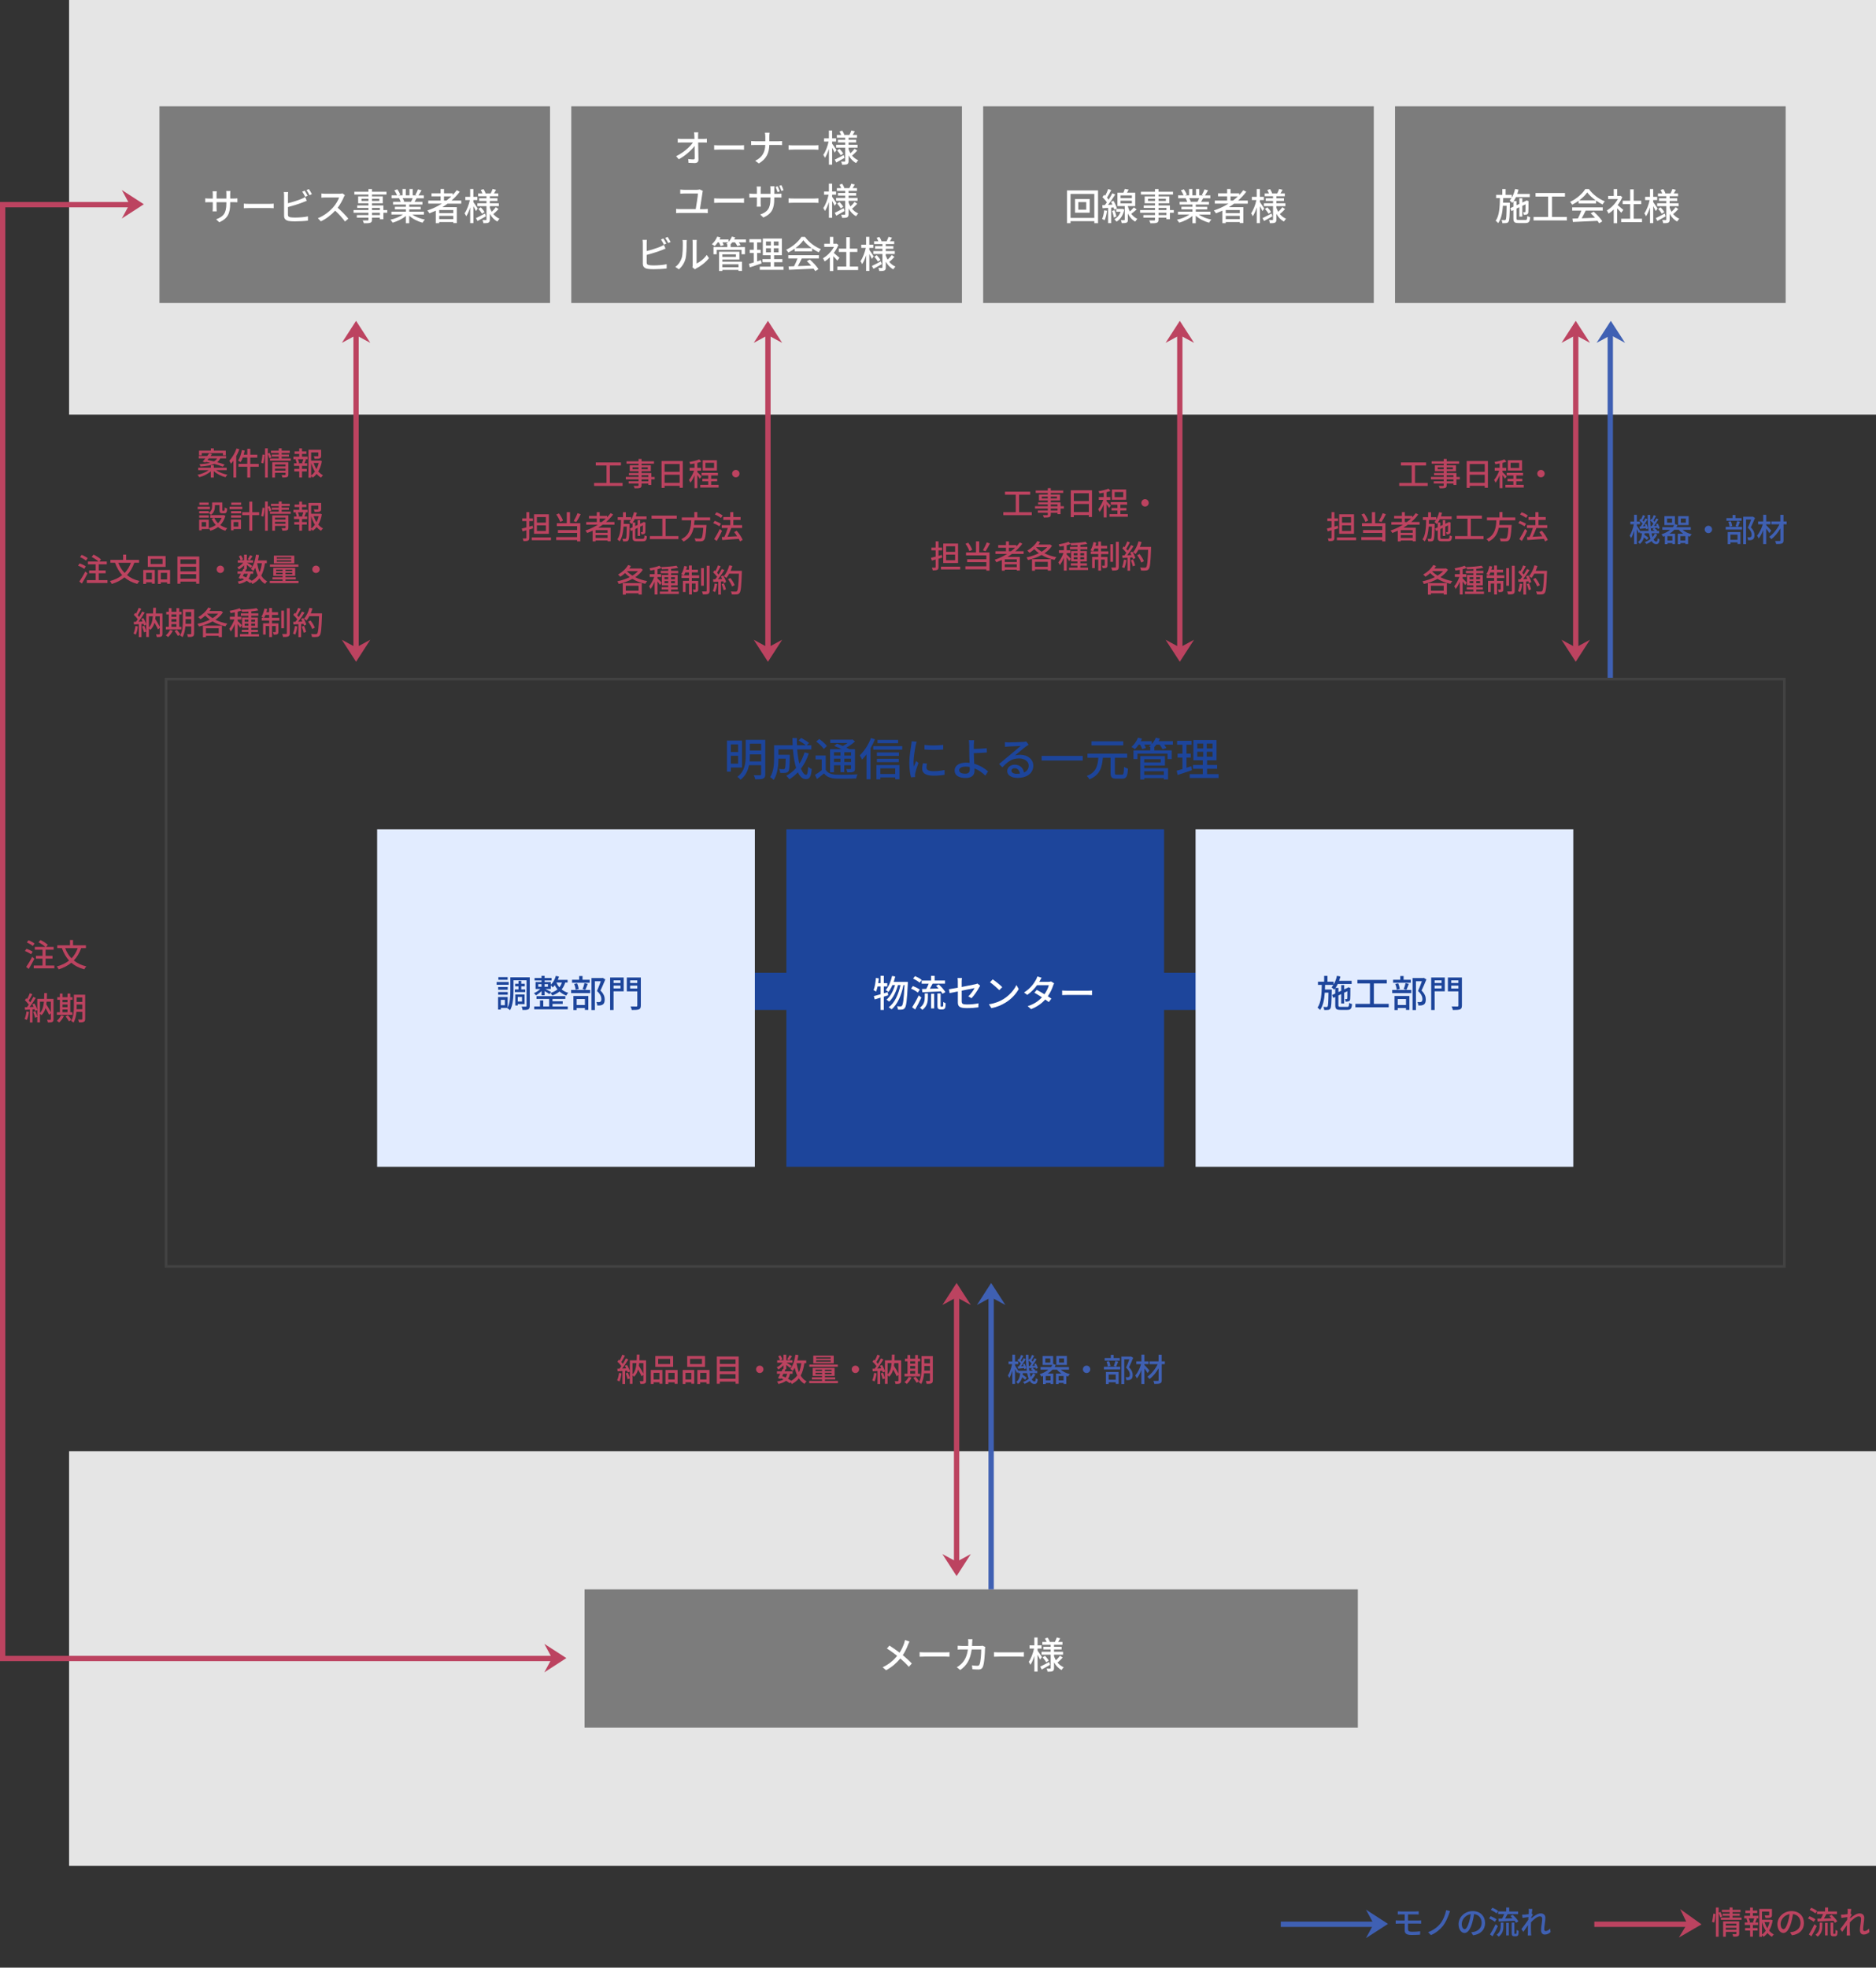 <?xml version="1.0" encoding="UTF-8"?>
<svg id="_レイヤー_2" data-name="レイヤー 2" xmlns="http://www.w3.org/2000/svg" viewBox="0 0 706 740.32">
  <rect x="0" y="0" width="706" height="740.32" fill="#333333" stroke="none"/>
  <g id="_レイヤー_1-2" data-name="レイヤー 1">
    <rect x="26" width="680" height="156" fill="#e5e5e5"/>
    <rect x="26" y="546" width="680" height="156" fill="#e5e5e5"/>
    <line x1="134" y1="123.45" x2="134" y2="245.24" fill="none" stroke="#bc4360" stroke-miterlimit="10" stroke-width="2"/>
    <line x1="289" y1="123.45" x2="289" y2="245.24" fill="none" stroke="#bc4360" stroke-miterlimit="10" stroke-width="2"/>
    <line x1="444" y1="123.45" x2="444" y2="245.24" fill="none" stroke="#bc4360" stroke-miterlimit="10" stroke-width="2"/>
    <line x1="593" y1="123.45" x2="593" y2="245.24" fill="none" stroke="#bc4360" stroke-miterlimit="10" stroke-width="2"/>
    <line x1="606" y1="123.45" x2="606" y2="255.24" fill="none" stroke="#3f60b3" stroke-miterlimit="10" stroke-width="2"/>
    <g>
      <rect x="60" y="40" width="147" height="74" fill="#7c7c7c"/>
      <rect x="215" y="40" width="147" height="74" fill="#7c7c7c"/>
      <rect x="370" y="40" width="147" height="74" fill="#7c7c7c"/>
      <rect x="525" y="40" width="147" height="74" fill="#7c7c7c"/>
    </g>
    <rect x="220" y="598" width="291" height="52" fill="#7c7c7c"/>
    <g>
      <path d="M87.94,74.7c.67,0,1.12-.03,1.4-.08v1.48c-.22-.03-.73-.04-1.39-.04h-1.33v.48c0,3.61-.81,5.62-4.09,7.09l-1.19-1.12c2.62-.97,3.85-2.17,3.85-5.88v-.56h-3.7v2.1c0,.57,.04,1.16,.06,1.36h-1.54c.01-.2,.07-.78,.07-1.36v-2.1h-1.37c-.66,0-1.23,.03-1.46,.04v-1.5c.18,.03,.81,.1,1.46,.1h1.37v-1.61c0-.49-.06-.94-.07-1.12h1.57c-.03,.18-.08,.6-.08,1.12v1.61h3.7v-1.62c0-.56-.04-1.02-.07-1.22h1.58c-.03,.21-.08,.66-.08,1.22v1.62h1.32Z" fill="#fff"/>
      <path d="M91.75,76.62c.45,.04,1.32,.08,2.07,.08h7.61c.69,0,1.23-.06,1.57-.08v1.72c-.31-.01-.94-.06-1.55-.06h-7.62c-.79,0-1.61,.03-2.07,.06v-1.72Z" fill="#fff"/>
      <path d="M108.37,80.78c0,.67,.29,.84,.95,.98,.42,.07,1.08,.1,1.75,.1,1.47,0,3.67-.15,4.82-.46v1.61c-1.26,.18-3.36,.28-4.9,.28-.87,0-1.71-.04-2.3-.14-1.13-.21-1.78-.77-1.78-1.95v-7.68c0-.32-.03-.9-.1-1.26h1.64c-.06,.36-.08,.87-.08,1.26v2.94c1.65-.41,3.75-1.06,5.11-1.64,.46-.18,.9-.39,1.36-.69l.62,1.41c-.46,.18-1.02,.43-1.47,.59-1.5,.6-3.85,1.32-5.62,1.78v2.86Zm6.49-6.74c-.29-.56-.74-1.4-1.12-1.93l.9-.38c.35,.5,.85,1.37,1.13,1.92l-.91,.39Zm1.37-2.9c.36,.52,.9,1.4,1.15,1.91l-.91,.39c-.29-.6-.74-1.4-1.13-1.92l.9-.38Z" fill="#fff"/>
      <path d="M129.79,73.44c-.1,.14-.31,.49-.41,.73-.49,1.15-1.32,2.73-2.3,3.99,1.44,1.23,3.14,3.04,4.01,4.1l-1.25,1.09c-.91-1.26-2.31-2.8-3.7-4.09-1.5,1.6-3.38,3.1-5.39,4.02l-1.13-1.18c2.27-.87,4.37-2.55,5.76-4.1,.95-1.06,1.89-2.61,2.23-3.7h-5.14c-.55,0-1.3,.07-1.53,.08v-1.58c.28,.04,1.09,.1,1.53,.1h5.2c.52,0,.98-.06,1.22-.14l.91,.67Z" fill="#fff"/>
      <path d="M145.74,80.05h-1.46v2.45h-1.32v-.6h-2.98v.73c0,.71-.18,1.01-.66,1.19-.48,.17-1.2,.18-2.38,.18-.07-.29-.27-.77-.45-1.05,.77,.03,1.61,.03,1.83,.01,.25-.01,.34-.08,.34-.32v-.74h-4.37v-.98h4.37v-.87h-5.6v-1.02h5.6v-.8h-4.24v-.92h4.24v-.83h-3.88v-2.58h3.88v-.71h-5.31v-1.05h5.31v-1.02h1.32v1.02h5.46v1.05h-5.46v.71h4.08v2.58h-4.08v.83h4.3v1.72h1.46v1.02Zm-7.07-4.44v-.84h-2.63v.84h2.63Zm1.32-.84v.84h2.76v-.84h-2.76Zm0,4.26h2.98v-.8h-2.98v.8Zm2.98,1.02h-2.98v.87h2.98v-.87Z" fill="#fff"/>
      <path d="M155.13,80.72c1.23,.87,3.04,1.58,4.75,1.91-.29,.28-.67,.81-.87,1.16-1.82-.49-3.7-1.43-5.01-2.63v2.82h-1.27v-2.72c-1.33,1.12-3.22,2.03-4.97,2.52-.2-.34-.56-.83-.85-1.11,1.67-.35,3.49-1.08,4.72-1.95h-4.33v-1.09h5.44v-.85h-4.13v-.98h4.13v-.84h-4.82v-1.04h2.87c-.13-.39-.36-.9-.59-1.27l.34-.06h-3.18v-1.09h2.07c-.21-.55-.63-1.32-1.02-1.89l1.13-.38c.43,.6,.92,1.46,1.12,2l-.71,.27h1.54v-2.4h1.22v2.4h1.39v-2.4h1.23v2.4h1.51l-.53-.17c.34-.56,.77-1.44,.98-2.07l1.34,.34c-.38,.69-.8,1.39-1.16,1.91h2.02v1.09h-2.7c-.27,.48-.55,.94-.78,1.33h2.97v1.04h-4.96v.84h4.3v.98h-4.3v.85h5.52v1.09h-4.38Zm-3.6-6.14c.25,.41,.5,.91,.6,1.25l-.41,.08h2.96c.21-.38,.43-.88,.62-1.33h-3.77Z" fill="#fff"/>
      <path d="M168.44,76.62c-.63,.48-1.29,.9-1.96,1.32h5.43v5.98h-1.34v-.38h-5.28v.43h-1.29v-4.71c-.78,.36-1.58,.7-2.38,1.01-.15-.29-.56-.81-.8-1.08,1.93-.64,3.8-1.51,5.48-2.58h-5.13v-1.16h4.64v-1.57h-3.42v-1.13h3.42v-1.64h1.29v1.64h3.26v.62c.56-.57,1.08-1.18,1.53-1.81l1.12,.59c-.88,1.2-1.93,2.3-3.1,3.31h3.67v1.16h-5.14Zm2.13,2.4h-5.28v1.16h5.28v-1.16Zm0,3.42v-1.23h-5.28v1.23h5.28Zm-2.56-6.98c.66-.49,1.26-1.02,1.83-1.57h-2.75v1.57h.91Z" fill="#fff"/>
      <path d="M179.11,79.43c-.18-.43-.59-1.19-.95-1.85v6.37h-1.21v-5.93c-.42,1.33-.94,2.56-1.5,3.36-.13-.35-.43-.84-.62-1.12,.83-1.15,1.62-3.22,2-5h-1.71v-1.2h1.82v-2.96h1.21v2.96h1.5v1.2h-1.5v.77c.38,.5,1.42,2.07,1.64,2.44l-.69,.95Zm3.73,1.96c-1.05,.62-2.2,1.26-3.12,1.76l-.59-1.09c.87-.39,2.13-1.06,3.38-1.74l.34,1.06Zm2.67-1.05c.64,.87,1.49,1.55,2.48,1.96-.25,.24-.64,.73-.81,1.05-1.19-.62-2.13-1.64-2.83-2.9v2.14c0,.63-.13,.97-.53,1.18-.41,.2-1.04,.21-1.91,.21-.04-.32-.2-.85-.35-1.18,.55,.03,1.12,.03,1.3,.01,.17,0,.22-.06,.22-.22v-5.03h-3.43v-1.09h3.43v-.87h-2.75v-.99h2.75v-.78h-3.14v-1.05h1.61c-.15-.41-.41-.9-.63-1.29l1.02-.35c.34,.49,.67,1.15,.81,1.58l-.15,.06h2.06c.25-.48,.57-1.2,.73-1.69l1.3,.35c-.28,.48-.56,.95-.81,1.34h1.64v1.05h-3.18v.78h2.86v.99h-2.86v.87h3.39v1.09h-3.39v.59c.2,.53,.43,1.05,.71,1.53,.53-.49,1.18-1.19,1.55-1.72l1,.7c-.59,.67-1.33,1.37-1.89,1.83l-.21-.15Zm-4.57-2.33c.52,.53,1.13,1.26,1.42,1.75l-.95,.66c-.27-.49-.85-1.26-1.36-1.82l.9-.59Z" fill="#fff"/>
    </g>
    <g>
      <path d="M413.23,71.64v12.33h-1.4v-.76h-8.95v.76h-1.34v-12.33h11.7Zm-1.4,10.35v-9.02h-8.95v9.02h8.95Zm-1.74-7.1v5.14h-5.52v-5.14h5.52Zm-1.3,1.15h-2.98v2.86h2.98v-2.86Z" fill="#fff"/>
      <path d="M416.61,79.3c-.18,1.32-.48,2.68-.91,3.56-.21-.14-.7-.36-.95-.46,.41-.84,.66-2.09,.79-3.28l1.08,.18Zm1.55-1.16v5.81h-1.15v-5.73c-.76,.04-1.46,.1-2.07,.13l-.13-1.13,.98-.06c.24-.31,.5-.66,.76-1.02-.41-.63-1.08-1.39-1.67-1.98l.66-.87c.13,.11,.25,.24,.38,.36,.43-.78,.88-1.79,1.13-2.55l1.15,.42c-.49,.95-1.09,2.07-1.6,2.84,.24,.27,.45,.52,.62,.76,.53-.83,1.04-1.69,1.39-2.41l1.08,.49c-.79,1.25-1.79,2.73-2.7,3.89l1.65-.1c-.15-.36-.35-.73-.53-1.05l.92-.39c.58,.92,1.12,2.13,1.3,2.9l-.99,.46c-.06-.25-.14-.53-.25-.85l-.92,.07Zm1.26,.94c.32,.77,.62,1.78,.7,2.44l-.99,.31c-.06-.67-.32-1.68-.64-2.47l.94-.28Zm3.7-.2c-.49,2.21-1.55,3.71-2.93,4.52-.17-.27-.56-.71-.81-.9,1.04-.56,1.88-1.51,2.35-2.82h-1.65v-1.08h2.14l.18-.03,.71,.29Zm4.65-.08c-.66,.57-1.4,1.19-2.04,1.65,.56,.77,1.3,1.46,2.3,1.89-.24,.22-.62,.73-.78,1.05-1.32-.7-2.2-1.85-2.79-3.04v2.3c0,.59-.08,.92-.49,1.11-.39,.18-.97,.2-1.82,.2-.04-.32-.2-.81-.34-1.12,.56,.01,1.09,.01,1.26,0,.17,0,.21-.04,.21-.2v-5.1h-2.75v-5.03h2.24c.2-.46,.41-1.01,.52-1.43l1.47,.25c-.21,.41-.43,.81-.64,1.18h3.1v5.03h-2.76v.1c.17,.64,.41,1.3,.73,1.93,.56-.49,1.15-1.08,1.53-1.54l1.06,.77Zm-6.07-4.26h4.27v-1.01h-4.27v1.01Zm0,1.98h4.27v-1.01h-4.27v1.01Z" fill="#fff"/>
      <path d="M441.74,80.05h-1.46v2.45h-1.32v-.6h-2.98v.73c0,.71-.18,1.01-.66,1.19-.48,.17-1.2,.18-2.38,.18-.07-.29-.27-.77-.45-1.05,.77,.03,1.61,.03,1.83,.01,.25-.01,.34-.08,.34-.32v-.74h-4.37v-.98h4.37v-.87h-5.6v-1.02h5.6v-.8h-4.24v-.92h4.24v-.83h-3.88v-2.58h3.88v-.71h-5.31v-1.05h5.31v-1.02h1.32v1.02h5.46v1.05h-5.46v.71h4.08v2.58h-4.08v.83h4.3v1.72h1.46v1.02Zm-7.07-4.44v-.84h-2.63v.84h2.63Zm1.32-.84v.84h2.76v-.84h-2.76Zm0,4.26h2.98v-.8h-2.98v.8Zm2.98,1.02h-2.98v.87h2.98v-.87Z" fill="#fff"/>
      <path d="M451.13,80.72c1.23,.87,3.04,1.58,4.75,1.91-.29,.28-.67,.81-.87,1.16-1.82-.49-3.7-1.43-5.01-2.63v2.82h-1.27v-2.72c-1.33,1.12-3.22,2.03-4.97,2.52-.2-.34-.56-.83-.85-1.11,1.67-.35,3.49-1.08,4.72-1.95h-4.33v-1.09h5.44v-.85h-4.13v-.98h4.13v-.84h-4.82v-1.04h2.87c-.13-.39-.36-.9-.59-1.27l.34-.06h-3.18v-1.09h2.07c-.21-.55-.63-1.32-1.02-1.89l1.13-.38c.43,.6,.92,1.46,1.12,2l-.71,.27h1.54v-2.4h1.22v2.4h1.39v-2.4h1.23v2.4h1.51l-.53-.17c.34-.56,.77-1.44,.98-2.07l1.34,.34c-.38,.69-.8,1.39-1.16,1.91h2.02v1.09h-2.7c-.27,.48-.55,.94-.78,1.33h2.97v1.04h-4.96v.84h4.3v.98h-4.3v.85h5.52v1.09h-4.38Zm-3.6-6.14c.25,.41,.5,.91,.6,1.25l-.41,.08h2.96c.21-.38,.43-.88,.62-1.33h-3.77Z" fill="#fff"/>
      <path d="M464.44,76.62c-.63,.48-1.29,.9-1.96,1.32h5.43v5.98h-1.34v-.38h-5.28v.43h-1.29v-4.71c-.78,.36-1.58,.7-2.38,1.01-.15-.29-.56-.81-.8-1.08,1.93-.64,3.8-1.51,5.48-2.58h-5.13v-1.16h4.64v-1.57h-3.42v-1.13h3.42v-1.64h1.29v1.64h3.26v.62c.56-.57,1.08-1.18,1.53-1.81l1.12,.59c-.88,1.2-1.93,2.3-3.1,3.31h3.67v1.16h-5.14Zm2.13,2.4h-5.28v1.16h5.28v-1.16Zm0,3.42v-1.23h-5.28v1.23h5.28Zm-2.56-6.98c.66-.49,1.26-1.02,1.83-1.57h-2.75v1.57h.91Z" fill="#fff"/>
      <path d="M475.11,79.43c-.18-.43-.59-1.19-.95-1.85v6.37h-1.21v-5.93c-.42,1.33-.94,2.56-1.5,3.36-.13-.35-.43-.84-.62-1.12,.83-1.15,1.62-3.22,2-5h-1.71v-1.2h1.82v-2.96h1.21v2.96h1.5v1.2h-1.5v.77c.38,.5,1.42,2.07,1.64,2.44l-.69,.95Zm3.73,1.96c-1.05,.62-2.2,1.26-3.12,1.76l-.59-1.09c.87-.39,2.13-1.06,3.38-1.74l.34,1.06Zm2.67-1.05c.64,.87,1.49,1.55,2.48,1.96-.25,.24-.64,.73-.81,1.05-1.19-.62-2.13-1.64-2.83-2.9v2.14c0,.63-.13,.97-.53,1.18-.41,.2-1.04,.21-1.91,.21-.04-.32-.2-.85-.35-1.18,.55,.03,1.12,.03,1.3,.01,.17,0,.22-.06,.22-.22v-5.03h-3.43v-1.09h3.43v-.87h-2.75v-.99h2.75v-.78h-3.14v-1.05h1.61c-.15-.41-.41-.9-.63-1.29l1.02-.35c.34,.49,.67,1.15,.81,1.58l-.15,.06h2.06c.25-.48,.57-1.2,.73-1.69l1.3,.35c-.28,.48-.56,.95-.81,1.34h1.64v1.05h-3.18v.78h2.86v.99h-2.86v.87h3.39v1.09h-3.39v.59c.2,.53,.43,1.05,.71,1.53,.53-.49,1.18-1.19,1.55-1.72l1,.7c-.59,.67-1.33,1.37-1.89,1.83l-.21-.15Zm-4.57-2.33c.52,.53,1.13,1.26,1.42,1.75l-.95,.66c-.27-.49-.85-1.26-1.36-1.82l.9-.59Z" fill="#fff"/>
    </g>
    <g>
      <path d="M342.27,617.64c-.17,.28-.39,.81-.52,1.12-.43,1.18-1.12,2.66-2,3.98,1.23,1.02,2.44,2.11,3.4,3.15l-1.13,1.25c-1.01-1.16-2.04-2.16-3.21-3.15-1.27,1.55-2.97,3.15-5.37,4.44l-1.27-1.13c2.38-1.13,4.08-2.59,5.46-4.29-1.02-.81-2.46-1.89-3.85-2.75l.94-1.12c1.16,.74,2.7,1.81,3.82,2.65,.81-1.22,1.35-2.44,1.74-3.59,.11-.32,.25-.83,.31-1.15l1.68,.59Z" fill="#fff"/>
      <path d="M346.07,621.62c.45,.04,1.32,.08,2.07,.08h7.61c.69,0,1.23-.06,1.57-.08v1.72c-.31-.01-.94-.06-1.55-.06h-7.62c-.79,0-1.61,.03-2.07,.06v-1.72Z" fill="#fff"/>
      <path d="M370.77,619.7c-.04,.24-.07,.53-.08,.71-.04,1.41-.22,5.42-.84,6.79-.29,.64-.77,.95-1.62,.95-.76,0-1.58-.06-2.28-.1l-.17-1.47c.71,.1,1.46,.17,2.03,.17,.42,0,.64-.13,.8-.48,.48-.98,.66-4.15,.66-5.66h-3.59c-.52,3.89-1.91,6.04-4.31,7.73l-1.29-1.05c.5-.27,1.12-.7,1.61-1.18,1.36-1.27,2.21-2.97,2.56-5.51h-2.13c-.52,0-1.18,.01-1.71,.06v-1.46c.53,.04,1.16,.08,1.71,.08h2.25c.03-.42,.04-.87,.04-1.33,0-.32-.04-.9-.1-1.22h1.64c-.03,.32-.06,.84-.07,1.18-.01,.48-.04,.94-.07,1.37h3.03c.36,0,.69-.04,.97-.08l.97,.48Z" fill="#fff"/>
      <path d="M374.07,621.62c.45,.04,1.32,.08,2.07,.08h7.61c.69,0,1.23-.06,1.57-.08v1.72c-.31-.01-.94-.06-1.55-.06h-7.62c-.79,0-1.61,.03-2.07,.06v-1.72Z" fill="#fff"/>
      <path d="M391.43,624.43c-.18-.43-.59-1.19-.95-1.85v6.37h-1.21v-5.93c-.42,1.33-.94,2.56-1.5,3.36-.13-.35-.43-.84-.62-1.12,.83-1.15,1.62-3.22,2-5h-1.71v-1.2h1.82v-2.96h1.21v2.96h1.5v1.2h-1.5v.77c.38,.5,1.42,2.07,1.64,2.44l-.69,.95Zm3.73,1.96c-1.05,.62-2.2,1.26-3.12,1.76l-.59-1.09c.87-.39,2.13-1.06,3.38-1.74l.34,1.06Zm2.67-1.05c.64,.87,1.49,1.55,2.48,1.96-.25,.24-.64,.73-.81,1.05-1.19-.62-2.13-1.64-2.83-2.9v2.14c0,.63-.13,.97-.53,1.18-.41,.2-1.04,.21-1.91,.21-.04-.32-.2-.85-.35-1.18,.55,.03,1.12,.03,1.3,.01,.17,0,.22-.06,.22-.22v-5.03h-3.43v-1.09h3.43v-.87h-2.75v-.99h2.75v-.78h-3.14v-1.05h1.61c-.15-.41-.41-.9-.63-1.29l1.02-.35c.34,.49,.67,1.15,.81,1.58l-.15,.06h2.06c.25-.48,.57-1.2,.73-1.69l1.3,.35c-.28,.48-.56,.95-.81,1.34h1.64v1.05h-3.18v.78h2.86v.99h-2.86v.87h3.39v1.09h-3.39v.59c.2,.53,.43,1.05,.71,1.53,.53-.49,1.18-1.19,1.55-1.72l1,.7c-.59,.67-1.33,1.37-1.89,1.83l-.21-.15Zm-4.57-2.33c.52,.53,1.13,1.26,1.42,1.75l-.95,.66c-.27-.49-.85-1.26-1.36-1.82l.9-.59Z" fill="#fff"/>
    </g>
    <g>
      <path d="M574.01,82.81c.59,0,.7-.25,.77-1.54,.28,.2,.74,.39,1.08,.46-.15,1.69-.52,2.19-1.76,2.19h-2.65c-1.51,0-1.91-.36-1.91-1.76v-3.1l-.73,.35-.48-1.08,1.21-.56v-1.99c-.14,.2-.28,.38-.43,.55-.2-.22-.7-.7-.98-.91,.25-.27,.48-.56,.69-.9h-3.12c-.01,.59-.03,1.16-.04,1.74h2.56s0,.38-.01,.55c-.08,4.54-.15,6.14-.52,6.61-.22,.35-.48,.46-.84,.5-.35,.06-.9,.06-1.46,.04-.03-.35-.15-.85-.34-1.16,.52,.04,.97,.04,1.18,.04,.18,.01,.31-.03,.42-.2,.21-.28,.29-1.58,.35-5.2h-1.41c-.18,2.59-.62,4.93-1.78,6.51-.21-.29-.62-.69-.95-.88,1.4-1.92,1.55-5.21,1.61-8.56h-1.44v-1.2h2.33v-2.19h1.25v2.19h2.31v1.06c.56-.92,1-2.07,1.26-3.28l1.29,.27c-.14,.55-.29,1.09-.48,1.61h4.71v1.19h-5.2c-.25,.55-.55,1.04-.85,1.48h1.08v1.57l1.06-.49v-2.12h1.11v1.6l1.25-.57,.11-.08,.22-.15,.8,.29-.06,.18c0,1.99,0,3.6-.06,3.99-.03,.49-.25,.73-.62,.85-.31,.11-.76,.13-1.09,.11-.03-.31-.13-.73-.25-.98,.22,.01,.5,.01,.62,.01,.14,0,.21-.04,.25-.24,.03-.17,.04-1.19,.04-2.72l-1.22,.57v4.05h-1.11v-3.53l-1.06,.5v3.66c0,.55,.11,.64,.85,.64h2.45Z" fill="#fff"/>
      <path d="M589.67,81.64v1.3h-12.54v-1.3h5.48v-7.68h-4.73v-1.34h11.07v1.34h-4.87v7.68h5.6Z" fill="#fff"/>
      <path d="M594.08,75.55c-.77,.55-1.6,1.05-2.44,1.46-.14-.29-.49-.78-.77-1.06,2.4-1.09,4.68-3.11,5.73-4.82h1.34c1.48,2.06,3.81,3.77,6,4.62-.31,.32-.6,.78-.83,1.18-.81-.39-1.67-.88-2.48-1.46v1.09h-6.56v-1.01Zm-2.41,2.47h11.5v1.22h-6.42c-.46,.94-.98,1.99-1.49,2.89,1.55-.06,3.29-.13,5-.2-.52-.59-1.08-1.18-1.62-1.67l1.12-.6c1.27,1.08,2.61,2.56,3.25,3.6l-1.19,.74c-.15-.27-.36-.57-.62-.91-3.33,.17-6.89,.32-9.27,.42l-.17-1.27,2.07-.07c.46-.87,.97-1.99,1.3-2.93h-3.47v-1.22Zm8.81-2.66c-1.26-.9-2.41-1.95-3.15-2.97-.67,.98-1.74,2.03-2.98,2.97h6.13Z" fill="#fff"/>
      <path d="M610.12,80.05c-.32-.41-.95-1.08-1.53-1.65v5.58h-1.29v-5.17c-.63,.62-1.3,1.15-1.96,1.57-.13-.34-.45-.95-.64-1.2,1.6-.91,3.21-2.54,4.16-4.29h-3.67v-1.19h2.12v-2.58h1.29v2.58h.97l.22-.04,.73,.49c-.42,1.06-1.04,2.09-1.74,3.01,.66,.53,1.82,1.54,2.14,1.83l-.8,1.06Zm7.82,2.24v1.29h-7.84v-1.29h3.39v-5.49h-2.83v-1.26h2.83v-4.31h1.33v4.31h2.83v1.26h-2.83v5.49h3.12Z" fill="#fff"/>
      <path d="M623.11,79.43c-.18-.43-.59-1.19-.95-1.85v6.37h-1.21v-5.93c-.42,1.33-.94,2.56-1.5,3.36-.13-.35-.43-.84-.62-1.12,.83-1.15,1.62-3.22,2-5h-1.71v-1.2h1.82v-2.96h1.21v2.96h1.5v1.2h-1.5v.77c.38,.5,1.42,2.07,1.64,2.44l-.69,.95Zm3.73,1.96c-1.05,.62-2.2,1.26-3.12,1.76l-.59-1.09c.87-.39,2.13-1.06,3.38-1.74l.34,1.06Zm2.67-1.05c.64,.87,1.49,1.55,2.48,1.96-.25,.24-.64,.73-.81,1.05-1.19-.62-2.13-1.64-2.83-2.9v2.14c0,.63-.13,.97-.53,1.18-.41,.2-1.04,.21-1.91,.21-.04-.32-.2-.85-.35-1.18,.55,.03,1.12,.03,1.3,.01,.17,0,.22-.06,.22-.22v-5.03h-3.43v-1.09h3.43v-.87h-2.75v-.99h2.75v-.78h-3.14v-1.05h1.61c-.15-.41-.41-.9-.63-1.29l1.02-.35c.34,.49,.67,1.15,.81,1.58l-.15,.06h2.06c.25-.48,.57-1.2,.73-1.69l1.3,.35c-.28,.48-.56,.95-.81,1.34h1.64v1.05h-3.18v.78h2.86v.99h-2.86v.87h3.39v1.09h-3.39v.59c.2,.53,.43,1.05,.71,1.53,.53-.49,1.18-1.19,1.55-1.72l1,.7c-.59,.67-1.33,1.37-1.89,1.83l-.21-.15Zm-4.57-2.33c.52,.53,1.13,1.26,1.42,1.75l-.95,.66c-.27-.49-.85-1.26-1.36-1.82l.9-.59Z" fill="#fff"/>
    </g>
    <g>
      <path d="M264.71,52.28c.41,0,1.01-.06,1.3-.1v1.47c-.38-.01-.88-.03-1.23-.03h-2.04c.04,2.07,.1,4.66,.11,6.47,0,.81-.48,1.26-1.41,1.26-.77,0-1.58-.04-2.33-.08l-.11-1.44c.64,.1,1.43,.15,1.92,.15,.38,0,.52-.18,.52-.56,0-1.05-.01-2.82-.04-4.51-1.21,1.64-3.57,3.75-5.95,5.01l-1.01-1.15c2.79-1.34,5.2-3.5,6.32-5.15h-4.27c-.49,0-.97,.01-1.43,.04v-1.48c.39,.06,.95,.1,1.4,.1h4.89c-.01-.46-.03-.87-.04-1.2-.01-.38-.04-.84-.13-1.29h1.6c-.06,.41-.08,.87-.07,1.29v1.2h2.02Z" fill="#fff"/>
      <path d="M268.75,54.62c.45,.04,1.32,.08,2.07,.08h7.61c.69,0,1.23-.06,1.57-.08v1.72c-.31-.01-.94-.06-1.55-.06h-7.62c-.79,0-1.61,.03-2.07,.06v-1.72Z" fill="#fff"/>
      <path d="M292.99,53.14c.55,0,1.09-.03,1.34-.06v1.5c-.25-.03-.87-.04-1.36-.04h-3.46c-.06,2.96-1.02,5.24-3.94,6.96l-1.37-1.02c2.7-1.25,3.73-3.31,3.8-5.94h-3.88c-.56,0-1.09,.01-1.44,.04v-1.51c.34,.03,.88,.07,1.42,.07h3.91v-1.72c0-.45-.06-1.15-.15-1.51h1.76c-.07,.36-.1,1.09-.1,1.51v1.72h3.47Z" fill="#fff"/>
      <path d="M296.75,54.62c.45,.04,1.32,.08,2.07,.08h7.61c.69,0,1.23-.06,1.57-.08v1.72c-.31-.01-.94-.06-1.55-.06h-7.62c-.79,0-1.61,.03-2.07,.06v-1.72Z" fill="#fff"/>
      <path d="M314.11,57.43c-.18-.43-.59-1.19-.95-1.85v6.37h-1.21v-5.93c-.42,1.33-.94,2.56-1.5,3.36-.13-.35-.43-.84-.62-1.12,.83-1.15,1.62-3.22,2-5h-1.71v-1.2h1.82v-2.96h1.21v2.96h1.5v1.2h-1.5v.77c.38,.5,1.42,2.07,1.64,2.44l-.69,.95Zm3.73,1.96c-1.05,.62-2.2,1.26-3.12,1.76l-.59-1.09c.87-.39,2.13-1.06,3.38-1.74l.34,1.06Zm2.67-1.05c.64,.87,1.49,1.55,2.48,1.96-.25,.24-.64,.73-.81,1.05-1.19-.62-2.13-1.64-2.83-2.9v2.14c0,.63-.13,.97-.53,1.18-.41,.2-1.04,.21-1.91,.21-.04-.32-.2-.85-.35-1.18,.55,.03,1.12,.03,1.3,.01,.17,0,.22-.06,.22-.22v-5.03h-3.43v-1.09h3.43v-.87h-2.75v-.99h2.75v-.78h-3.14v-1.05h1.61c-.15-.41-.41-.9-.63-1.29l1.02-.35c.34,.49,.67,1.15,.81,1.58l-.15,.06h2.06c.25-.48,.57-1.2,.73-1.69l1.3,.35c-.28,.48-.56,.95-.81,1.34h1.64v1.05h-3.18v.78h2.86v.99h-2.86v.87h3.39v1.09h-3.39v.59c.2,.53,.43,1.05,.71,1.53,.53-.49,1.18-1.19,1.55-1.72l1,.7c-.59,.67-1.33,1.37-1.89,1.83l-.21-.15Zm-4.57-2.33c.52,.53,1.13,1.26,1.42,1.75l-.95,.66c-.27-.49-.85-1.26-1.36-1.82l.9-.59Z" fill="#fff"/>
      <path d="M265.14,78.68c.45,0,.87-.04,1.22-.1v1.61c-.38-.04-.92-.07-1.22-.07h-9.4c-.41,0-.85,.03-1.3,.07v-1.61c.42,.07,.88,.1,1.3,.1h6.08c.27-1.53,.8-4.92,.84-5.87h-5.22c-.53,0-.98,.03-1.44,.06v-1.55c.43,.04,.97,.1,1.43,.1h4.85c.31,0,.85-.07,1.05-.15l1.18,.57c-.07,.15-.11,.42-.13,.53-.17,1.29-.71,4.78-.97,6.32h1.74Z" fill="#fff"/>
      <path d="M268.75,74.62c.45,.04,1.32,.08,2.07,.08h7.61c.69,0,1.23-.06,1.57-.08v1.72c-.31-.01-.94-.06-1.55-.06h-7.62c-.79,0-1.61,.03-2.07,.06v-1.72Z" fill="#fff"/>
      <path d="M292.69,72.93c.69,0,1.13-.04,1.4-.08v1.48c-.21-.03-.71-.04-1.39-.04h-1.32v.48c0,3.61-.83,5.62-4.1,7.07l-1.19-1.12c2.62-.95,3.85-2.16,3.85-5.87v-.56h-3.68v2.1c0,.56,.04,1.16,.06,1.36h-1.55c.03-.2,.07-.78,.07-1.36v-2.1h-1.37c-.64,0-1.22,.03-1.46,.04v-1.51c.18,.03,.81,.11,1.46,.11h1.37v-1.61c0-.49-.06-.94-.07-1.13h1.57c-.03,.2-.07,.62-.07,1.13v1.61h3.68v-1.62c0-.56-.04-1.02-.07-1.22h1.58c-.01,.21-.07,.66-.07,1.22v1.62h1.3Zm-.06-.64c-.21-.6-.49-1.4-.77-1.95l.8-.25c.25,.52,.6,1.37,.78,1.92l-.81,.28Zm1.44-.45c-.22-.62-.52-1.4-.8-1.93l.8-.25c.27,.52,.62,1.36,.8,1.92l-.8,.27Z" fill="#fff"/>
      <path d="M296.75,74.62c.45,.04,1.32,.08,2.07,.08h7.61c.69,0,1.23-.06,1.57-.08v1.72c-.31-.01-.94-.06-1.55-.06h-7.62c-.79,0-1.61,.03-2.07,.06v-1.72Z" fill="#fff"/>
      <path d="M314.11,77.43c-.18-.43-.59-1.19-.95-1.85v6.37h-1.21v-5.93c-.42,1.33-.94,2.56-1.5,3.36-.13-.35-.43-.84-.62-1.12,.83-1.15,1.62-3.22,2-5h-1.71v-1.2h1.82v-2.96h1.21v2.96h1.5v1.2h-1.5v.77c.38,.5,1.42,2.07,1.64,2.44l-.69,.95Zm3.73,1.96c-1.05,.62-2.2,1.26-3.12,1.76l-.59-1.09c.87-.39,2.13-1.06,3.38-1.74l.34,1.06Zm2.67-1.05c.64,.87,1.49,1.55,2.48,1.96-.25,.24-.64,.73-.81,1.05-1.19-.62-2.13-1.64-2.83-2.9v2.14c0,.63-.13,.97-.53,1.18-.41,.2-1.04,.21-1.91,.21-.04-.32-.2-.85-.35-1.18,.55,.03,1.12,.03,1.3,.01,.17,0,.22-.06,.22-.22v-5.03h-3.43v-1.09h3.43v-.87h-2.75v-.99h2.75v-.78h-3.14v-1.05h1.61c-.15-.41-.41-.9-.63-1.29l1.02-.35c.34,.49,.67,1.15,.81,1.58l-.15,.06h2.06c.25-.48,.57-1.2,.73-1.69l1.3,.35c-.28,.48-.56,.95-.81,1.34h1.64v1.05h-3.18v.78h2.86v.99h-2.86v.87h3.39v1.09h-3.39v.59c.2,.53,.43,1.05,.71,1.53,.53-.49,1.18-1.19,1.55-1.72l1,.7c-.59,.67-1.33,1.37-1.89,1.83l-.21-.15Zm-4.57-2.33c.52,.53,1.13,1.26,1.42,1.75l-.95,.66c-.27-.49-.85-1.26-1.36-1.82l.9-.59Z" fill="#fff"/>
      <path d="M243.37,98.78c0,.67,.29,.84,.95,.98,.42,.07,1.08,.1,1.75,.1,1.47,0,3.67-.15,4.82-.46v1.61c-1.26,.18-3.36,.28-4.9,.28-.87,0-1.71-.04-2.3-.14-1.13-.21-1.78-.77-1.78-1.95v-7.68c0-.32-.03-.9-.1-1.26h1.64c-.06,.36-.08,.87-.08,1.26v2.94c1.65-.41,3.75-1.06,5.11-1.64,.46-.18,.9-.39,1.36-.69l.62,1.41c-.46,.18-1.02,.43-1.47,.59-1.5,.6-3.85,1.32-5.62,1.78v2.86Zm6.49-6.74c-.29-.56-.74-1.4-1.12-1.93l.9-.38c.35,.5,.85,1.37,1.13,1.92l-.91,.39Zm1.37-2.9c.36,.52,.9,1.4,1.15,1.91l-.91,.39c-.29-.6-.74-1.4-1.13-1.92l.9-.38Z" fill="#fff"/>
      <path d="M254.14,100.43c1.2-.85,2-2.11,2.41-3.4,.41-1.25,.41-3.98,.41-5.59,0-.48-.03-.81-.11-1.13h1.62c-.01,.11-.07,.63-.07,1.12,0,1.6-.06,4.58-.43,5.98-.42,1.54-1.3,2.91-2.49,3.92l-1.33-.9Zm6.44,.13c.06-.24,.1-.56,.1-.88v-8.29c0-.57-.08-1.04-.08-1.12h1.62c-.01,.08-.07,.55-.07,1.12v7.75c1.22-.55,2.8-1.74,3.81-3.22l.84,1.2c-1.19,1.58-3.15,3.05-4.76,3.87-.24,.11-.38,.24-.53,.35l-.92-.77Z" fill="#fff"/>
      <path d="M280.75,91.18h-2.72c.27,.36,.53,.74,.67,1.05l-1.22,.36c-.14-.38-.52-.94-.88-1.41h-1c-.21,.28-.43,.53-.67,.77h.03v1.02h5.39v2.68h-1.28v-1.65h-9.34v1.65h-1.22v-2.68h5.2v-1.02h.07c-.17-.08-.32-.17-.45-.22,.22-.15,.45-.35,.66-.55h-2.12c.21,.38,.41,.76,.5,1.04l-1.16,.35c-.11-.36-.39-.91-.66-1.39h-.43c-.36,.55-.77,1.04-1.16,1.41-.25-.21-.76-.55-1.06-.71,.83-.7,1.6-1.78,2.03-2.86l1.22,.32c-.11,.25-.24,.52-.38,.77h3.4v.88c.55-.57,.99-1.26,1.27-1.98l1.26,.31c-.11,.27-.25,.53-.39,.78h4.43v1.06Zm-8.92,7.28h7.4v3.49h-1.3v-.41h-6.09v.43h-1.23v-7.26h7.66v2.93h-6.43v.81Zm0-2.77v.99h5.13v-.99h-5.13Zm0,3.75v1.11h6.09v-1.11h-6.09Z" fill="#fff"/>
      <path d="M286.6,99.11c-1.53,.53-3.15,1.08-4.41,1.48l-.31-1.33c.5-.14,1.12-.31,1.79-.52v-3.56h-1.51v-1.2h1.51v-2.79h-1.65v-1.2h4.45v1.2h-1.55v2.79h1.33v1.2h-1.33v3.17c.48-.15,.98-.31,1.46-.48l.22,1.23Zm8.28,1.22v1.19h-8.95v-1.19h4.06v-1.67h-3.04v-1.18h3.04v-1.44h-2.91v-6.3h7.17v6.3h-2.93v1.44h3.11v1.18h-3.11v1.67h3.56Zm-6.61-7.97h1.83v-1.51h-1.83v1.51Zm0,2.58h1.83v-1.54h-1.83v1.54Zm4.73-4.09h-1.79v1.51h1.79v-1.51Zm0,2.55h-1.79v1.54h1.79v-1.54Z" fill="#fff"/>
      <path d="M299.08,93.55c-.77,.55-1.6,1.05-2.44,1.46-.14-.29-.49-.78-.77-1.06,2.4-1.09,4.68-3.11,5.73-4.82h1.34c1.48,2.06,3.81,3.77,6,4.62-.31,.32-.6,.78-.83,1.18-.81-.39-1.67-.88-2.48-1.46v1.09h-6.56v-1.01Zm-2.41,2.47h11.5v1.22h-6.42c-.46,.94-.98,1.99-1.49,2.89,1.55-.06,3.29-.13,5-.2-.52-.59-1.08-1.18-1.62-1.67l1.12-.6c1.27,1.08,2.61,2.56,3.25,3.6l-1.19,.74c-.15-.27-.36-.57-.62-.91-3.33,.17-6.89,.32-9.27,.42l-.17-1.27,2.07-.07c.46-.87,.97-1.99,1.3-2.93h-3.47v-1.22Zm8.81-2.66c-1.26-.9-2.41-1.95-3.15-2.97-.67,.98-1.74,2.03-2.98,2.97h6.13Z" fill="#fff"/>
      <path d="M315.12,98.05c-.32-.41-.95-1.08-1.53-1.65v5.58h-1.29v-5.17c-.63,.62-1.3,1.15-1.96,1.57-.13-.34-.45-.95-.64-1.2,1.6-.91,3.21-2.54,4.16-4.29h-3.67v-1.19h2.12v-2.58h1.29v2.58h.97l.22-.04,.73,.49c-.42,1.06-1.04,2.09-1.74,3.01,.66,.53,1.82,1.54,2.14,1.83l-.8,1.06Zm7.82,2.24v1.29h-7.84v-1.29h3.39v-5.49h-2.83v-1.26h2.83v-4.31h1.33v4.31h2.83v1.26h-2.83v5.49h3.12Z" fill="#fff"/>
      <path d="M328.11,97.43c-.18-.43-.59-1.19-.95-1.85v6.37h-1.21v-5.93c-.42,1.33-.94,2.56-1.5,3.36-.13-.35-.43-.84-.62-1.12,.83-1.15,1.62-3.22,2-5h-1.71v-1.2h1.82v-2.96h1.21v2.96h1.5v1.2h-1.5v.77c.38,.5,1.42,2.07,1.64,2.44l-.69,.95Zm3.73,1.96c-1.05,.62-2.2,1.26-3.12,1.76l-.59-1.09c.87-.39,2.13-1.06,3.38-1.74l.34,1.06Zm2.67-1.05c.64,.87,1.49,1.55,2.48,1.96-.25,.24-.64,.73-.81,1.05-1.19-.62-2.13-1.64-2.83-2.9v2.14c0,.63-.13,.97-.53,1.18-.41,.2-1.04,.21-1.91,.21-.04-.32-.2-.85-.35-1.18,.55,.03,1.12,.03,1.3,.01,.17,0,.22-.06,.22-.22v-5.03h-3.43v-1.09h3.43v-.87h-2.75v-.99h2.75v-.78h-3.14v-1.05h1.61c-.15-.41-.41-.9-.63-1.29l1.02-.35c.34,.49,.67,1.15,.81,1.58l-.15,.06h2.06c.25-.48,.57-1.2,.73-1.69l1.3,.35c-.28,.48-.56,.95-.81,1.34h1.64v1.05h-3.18v.78h2.86v.99h-2.86v.87h3.39v1.09h-3.39v.59c.2,.53,.43,1.05,.71,1.53,.53-.49,1.18-1.19,1.55-1.72l1,.7c-.59,.67-1.33,1.37-1.89,1.83l-.21-.15Zm-4.57-2.33c.52,.53,1.13,1.26,1.42,1.75l-.95,.66c-.27-.49-.85-1.26-1.36-1.82l.9-.59Z" fill="#fff"/>
    </g>
    <rect x="295.93" y="312" width="142.15" height="127" fill="#1d459b"/>
    <rect x="280" y="366" width="177" height="14" fill="#1d459b"/>
    <g>
      <path d="M334.24,374.47c-.55,.18-1.09,.35-1.64,.52v5.01h-1.21v-4.64l-2.2,.67-.34-1.25c.7-.18,1.58-.42,2.54-.69v-2.94h-1.12c-.17,.74-.36,1.41-.57,1.95-.21-.17-.69-.45-.95-.59,.49-1.13,.74-2.9,.88-4.57l1.11,.18c-.07,.6-.14,1.2-.24,1.79h.9v-2.77h1.21v2.77h1.3v1.23h-1.3v2.58l1.47-.42,.17,1.15Zm7.42-5.06s0,.45-.01,.62c-.31,6.29-.57,8.5-1.12,9.19-.29,.42-.57,.55-1.02,.62-.38,.07-.97,.06-1.58,.03-.01-.38-.15-.91-.36-1.27,.59,.06,1.11,.06,1.37,.06,.22,0,.36-.06,.5-.25,.41-.46,.7-2.45,.95-7.77h-.39c-.71,3.61-2.21,7.3-4.48,9.12-.25-.24-.71-.57-1.08-.77,2.25-1.61,3.73-4.96,4.43-8.35h-.94c-.62,2.35-1.83,4.92-3.32,6.23-.24-.24-.66-.56-1.01-.74,1.44-1.12,2.59-3.33,3.24-5.49h-1c-.43,1.01-.94,1.89-1.51,2.58-.21-.18-.73-.57-1.01-.74,1.13-1.23,1.93-3.22,2.4-5.29l1.18,.22c-.15,.7-.36,1.39-.57,2.03h5.35Z" fill="#fff"/>
      <path d="M345.4,373.45c-.53-.48-1.64-1.11-2.54-1.48l.71-.98c.87,.34,2,.91,2.58,1.36l-.76,1.11Zm1.34,1.89c-.69,1.47-1.55,3.15-2.34,4.48l-1.12-.83c.7-1.08,1.71-2.87,2.47-4.48l.99,.83Zm-.63-5.59c-.52-.49-1.6-1.15-2.48-1.55l.71-.94c.87,.35,1.96,.95,2.52,1.44l-.76,1.05Zm1.91,4.02h1.18v1.41c0,1.55-.21,3.42-2.09,4.79-.18-.25-.63-.66-.91-.84,1.64-1.18,1.82-2.73,1.82-3.98v-1.39Zm2.38-4.87v-1.74h1.33v1.74h3.91v1.19h-4.65c-.34,.63-.71,1.33-1.06,1.92,1.04-.03,2.17-.07,3.29-.11-.31-.35-.64-.69-.95-.98l.99-.53c.97,.84,2.04,2.04,2.52,2.9l-1.09,.62c-.14-.28-.34-.59-.59-.92-2.51,.13-5.13,.27-6.99,.35l-.14-1.23,1.61-.04c.34-.59,.67-1.32,.92-1.96h-2.65v-1.19h3.54Zm0,4.99h1.15v5.53h-1.15v-5.53Zm4.16,4.87c.1,0,.2-.01,.25-.06,.06-.04,.1-.15,.14-.36,.01-.22,.03-.71,.04-1.36,.21,.17,.59,.36,.88,.48-.01,.62-.06,1.33-.14,1.61-.07,.27-.21,.45-.42,.57-.15,.11-.45,.17-.7,.17h-.7c-.28,0-.63-.08-.83-.29-.22-.21-.29-.45-.29-1.34v-4.4h1.19v4.48c0,.25,.01,.38,.07,.45,.04,.04,.11,.06,.2,.06h.31Z" fill="#fff"/>
      <path d="M364.4,374.88c.99-.91,1.97-2.34,2.38-3.12-.32,.07-2.59,.52-4.86,.98v3.96c0,.92,.31,1.23,1.92,1.23s3-.15,4.4-.43l-.06,1.51c-1.22,.17-2.73,.29-4.38,.29-2.86,0-3.33-.73-3.33-2.23v-4.05c-1.33,.28-2.52,.52-3.1,.64l-.27-1.46c.64-.08,1.92-.31,3.36-.57v-2.23c0-.45-.03-1.01-.1-1.43h1.65c-.06,.42-.1,.99-.1,1.43v1.95c2.23-.43,4.47-.88,5.07-1.02,.35-.08,.64-.17,.85-.28l1.05,.81c-.11,.17-.28,.43-.39,.64-.63,1.16-1.81,3-2.89,4.08l-1.22-.71Z" fill="#fff"/>
      <path d="M377.66,375.89c2.25-1.39,4.01-3.49,4.86-5.28l.85,1.53c-1.01,1.81-2.73,3.73-4.92,5.07-1.41,.87-3.19,1.7-5.36,2.09l-.94-1.44c2.34-.35,4.16-1.13,5.5-1.96Zm-.48-4.48l-1.11,1.13c-.73-.74-2.47-2.26-3.5-2.97l1.02-1.09c.99,.66,2.8,2.11,3.59,2.93Z" fill="#fff"/>
      <path d="M396.71,369.95c-.13,.24-.29,.59-.39,.87-.35,1.16-1.04,2.65-1.99,4.02,.52,.34,1,.64,1.34,.9l-.98,1.29c-.34-.28-.8-.62-1.33-.98-1.25,1.41-2.96,2.72-5.34,3.63l-1.28-1.12c2.47-.74,4.17-2.02,5.39-3.32-1.04-.67-2.12-1.33-2.87-1.75l.92-1.05c.78,.41,1.86,1.02,2.89,1.64,.77-1.11,1.4-2.42,1.65-3.4h-4.45c-.92,1.27-2.19,2.62-3.68,3.64l-1.21-.91c2.44-1.5,3.82-3.53,4.48-4.78,.18-.28,.43-.85,.53-1.26l1.6,.5c-.27,.42-.57,.95-.71,1.23l-.17,.31h3.4c.39,0,.79-.06,1.05-.15l1.13,.7Z" fill="#fff"/>
      <path d="M399.71,372.67c.45,.04,1.32,.08,2.07,.08h7.61c.69,0,1.23-.06,1.57-.08v1.72c-.31-.01-.94-.06-1.55-.06h-7.62c-.79,0-1.61,.03-2.07,.06v-1.72Z" fill="#fff"/>
    </g>
    <rect x="449.93" y="312" width="142.15" height="127" fill="#e2ecff"/>
    <rect x="141.93" y="312" width="142.15" height="127" fill="#e2ecff"/>
    <g>
      <path d="M506.97,378.86c.59,0,.7-.25,.77-1.54,.28,.2,.74,.39,1.08,.46-.15,1.69-.52,2.19-1.76,2.19h-2.65c-1.51,0-1.91-.36-1.91-1.76v-3.1l-.73,.35-.48-1.08,1.21-.56v-1.99c-.14,.2-.28,.38-.43,.55-.2-.22-.7-.7-.98-.91,.25-.27,.48-.56,.69-.9h-3.12c-.01,.59-.03,1.16-.04,1.74h2.56s0,.38-.01,.55c-.08,4.54-.15,6.14-.52,6.61-.22,.35-.48,.46-.84,.5-.35,.06-.9,.06-1.46,.04-.03-.35-.15-.85-.34-1.16,.52,.04,.97,.04,1.18,.04,.18,.01,.31-.03,.42-.2,.21-.28,.29-1.58,.35-5.2h-1.41c-.18,2.59-.62,4.93-1.78,6.51-.21-.29-.62-.69-.95-.88,1.4-1.92,1.55-5.21,1.61-8.56h-1.44v-1.2h2.33v-2.19h1.25v2.19h2.31v1.06c.56-.92,1-2.07,1.26-3.28l1.29,.27c-.14,.55-.29,1.09-.48,1.61h4.71v1.19h-5.2c-.25,.55-.55,1.04-.85,1.48h1.08v1.57l1.06-.49v-2.12h1.11v1.6l1.25-.57,.11-.08,.22-.15,.8,.29-.06,.18c0,1.99,0,3.6-.06,3.99-.03,.49-.25,.73-.62,.85-.31,.11-.76,.13-1.09,.11-.03-.31-.13-.73-.25-.98,.22,.01,.5,.01,.62,.01,.14,0,.21-.04,.25-.24,.03-.17,.04-1.19,.04-2.72l-1.22,.57v4.05h-1.11v-3.53l-1.06,.5v3.66c0,.55,.11,.64,.85,.64h2.45Z" fill="#1d459b"/>
      <path d="M522.62,377.7v1.3h-12.54v-1.3h5.48v-7.68h-4.73v-1.34h11.07v1.34h-4.87v7.68h5.6Z" fill="#1d459b"/>
      <path d="M523.93,372.46h7.17v1.19h-7.17v-1.19Zm6.99-2.7h-6.65v-1.13h2.69v-1.39h1.26v1.39h2.7v1.13Zm-6.11,4.97h5.59v5.24h-1.28v-.7h-3.11v.76h-1.21v-5.29Zm.84-2.35c-.06-.59-.28-1.5-.55-2.17l1.08-.24c.31,.66,.53,1.57,.62,2.14l-1.15,.27Zm.36,3.5v2.26h3.11v-2.26h-3.11Zm2.25-3.74c.25-.6,.55-1.58,.7-2.24l1.23,.28c-.31,.78-.62,1.65-.9,2.23l-1.04-.27Zm8.53-3.61c-.55,1.33-1.22,2.94-1.82,4.16,1.29,1.27,1.6,2.37,1.6,3.32s-.21,1.6-.71,1.93c-.27,.18-.57,.28-.94,.34-.32,.04-.76,.03-1.15,.03-.01-.38-.14-.92-.35-1.29,.36,.03,.7,.04,.95,.03,.22-.01,.41-.06,.56-.15,.28-.17,.38-.53,.38-1.04,0-.81-.36-1.83-1.65-3,.5-1.09,1.05-2.56,1.44-3.66h-2.23v10.83h-1.27v-12.05h4.02l.21-.06,.97,.6Z" fill="#1d459b"/>
      <path d="M543.72,372.98h-3.82v7.03h-1.29v-12.24h5.11v5.21Zm-3.82-4.12v.99h2.61v-.99h-2.61Zm2.61,3.05v-1.09h-2.61v1.09h2.61Zm7.65,6.43c0,.81-.18,1.2-.71,1.43-.55,.21-1.4,.24-2.7,.24-.04-.36-.27-.98-.46-1.34,.92,.04,1.91,.03,2.19,.03,.28-.01,.36-.1,.36-.35v-5.35h-3.95v-5.22h5.28v10.58Zm-4.03-9.48v.99h2.7v-.99h-2.7Zm2.7,3.08v-1.12h-2.7v1.12h2.7Z" fill="#1d459b"/>
    </g>
    <g>
      <path d="M191.43,370.51h-4.54v-1.04h4.54v1.04Zm7.93,7.96c0,.69-.14,1.09-.56,1.3-.41,.21-1.11,.24-2.13,.24-.04-.34-.21-.94-.36-1.29,.69,.04,1.37,.03,1.57,.01,.21,0,.28-.06,.28-.27v-9.64h-4.92v3.95c0,2.17-.15,5.29-1.27,7.31-.21-.21-.74-.57-1.02-.71l.08-.15h-2.55v.62h-1.04v-4.71h3.61v4.03c.92-1.86,1.01-4.43,1.01-6.39v-5.07h7.3v10.76Zm-8.29-6.08h-3.6v-1.01h3.6v1.01Zm-3.6,.85h3.6v1.02h-3.6v-1.02Zm3.57-4.59h-3.49v-1.02h3.49v1.02Zm-1.04,7.54h-1.53v2.02h1.53v-2.02Zm5.13-3.92v-1.16h-1.27v-.98h1.27v-1.08h1.04v1.08h1.33v.98h-1.33v1.16h1.49v.98h-3.91v-.98h1.39Zm-.27,5.52v.52h-.95v-4.15h3.52v3.63h-2.56Zm0-2.68v1.71h1.6v-1.71h-1.6Z" fill="#1d459b"/>
      <path d="M212.7,369.68c-.31,1.02-.76,1.88-1.34,2.58,.67,.55,1.5,1.01,2.49,1.29-.25,.22-.59,.71-.73,1.02-1.02-.35-1.86-.9-2.56-1.51-.74,.62-1.65,1.11-2.7,1.47-.13-.24-.5-.73-.74-.94,1.06-.31,1.96-.76,2.68-1.34-.42-.5-.76-1.05-1.02-1.58-.24,.31-.49,.59-.76,.84-.15-.2-.46-.53-.71-.77v1.37h-2.07c.63,.29,1.79,.88,2.14,1.08l-.64,.84c-.36-.28-1.15-.78-1.78-1.15v1.58h-1.15v-1.57c-.64,.64-1.44,1.25-2.13,1.6-.17-.24-.5-.62-.76-.81,.81-.32,1.75-.94,2.41-1.57h-1.78v-2.61h2.25v-.62h-2.62v-.91h2.62v-.81h1.15v.81h2.63v.91h-2.63v.62h2.35v.97c.88-.81,1.54-2,1.89-3.31l1.19,.28c-.13,.42-.28,.83-.45,1.22h3.68v1.02h-.91Zm-4.75,8.99h5.71v1.08h-12.62v-1.08h2.18v-2.27h1.23v2.27h2.21v-2.83h-4.75v-1.04h10.84v1.04h-4.82v.9h3.84v.98h-3.84v.95Zm-5.38-7.4h1.22v-.98h-1.22v.98Zm3.64-.98h-1.27v.98h1.27v-.98Zm3.19-.6c.27,.62,.63,1.22,1.13,1.78,.41-.5,.71-1.11,.92-1.79h-2.06Z" fill="#1d459b"/>
      <path d="M214.93,372.46h7.17v1.19h-7.17v-1.19Zm6.99-2.7h-6.65v-1.13h2.69v-1.39h1.26v1.39h2.7v1.13Zm-6.11,4.97h5.59v5.24h-1.28v-.7h-3.11v.76h-1.21v-5.29Zm.84-2.35c-.06-.59-.28-1.5-.55-2.17l1.08-.24c.31,.66,.53,1.57,.62,2.14l-1.15,.27Zm.36,3.5v2.26h3.11v-2.26h-3.11Zm2.25-3.74c.25-.6,.55-1.58,.7-2.24l1.23,.28c-.31,.78-.62,1.65-.9,2.23l-1.04-.27Zm8.53-3.61c-.55,1.33-1.22,2.94-1.82,4.16,1.29,1.27,1.6,2.37,1.6,3.32s-.21,1.6-.71,1.93c-.27,.18-.57,.28-.94,.34-.32,.04-.76,.03-1.15,.03-.01-.38-.14-.92-.35-1.29,.36,.03,.7,.04,.95,.03,.22-.01,.41-.06,.56-.15,.28-.17,.38-.53,.38-1.04,0-.81-.36-1.83-1.65-3,.5-1.09,1.05-2.56,1.44-3.66h-2.23v10.83h-1.27v-12.05h4.02l.21-.06,.97,.6Z" fill="#1d459b"/>
      <path d="M234.72,372.98h-3.82v7.03h-1.29v-12.24h5.11v5.21Zm-3.82-4.12v.99h2.61v-.99h-2.61Zm2.61,3.05v-1.09h-2.61v1.09h2.61Zm7.65,6.43c0,.81-.18,1.2-.71,1.43-.55,.21-1.4,.24-2.7,.24-.04-.36-.27-.98-.46-1.34,.92,.04,1.91,.03,2.19,.03,.28-.01,.36-.1,.36-.35v-5.35h-3.95v-5.22h5.28v10.58Zm-4.03-9.48v.99h2.7v-.99h-2.7Zm2.7,3.08v-1.12h-2.7v1.12h2.7Z" fill="#1d459b"/>
    </g>
    <g>
      <path d="M275.04,288.79v1.53h-1.46v-11.68h5.66v10.15h-4.2Zm0-8.7v2.86h2.74v-2.86h-2.74Zm2.74,7.24v-2.97h-2.74v2.97h2.74Zm10.22,3.99c0,.88-.22,1.36-.8,1.61-.59,.25-1.53,.29-2.96,.29-.08-.43-.34-1.12-.58-1.53,1.02,.03,2.06,.02,2.36,.02,.29-.02,.41-.12,.41-.41v-3.4h-4.56c-.39,2.01-1.27,4.03-3.2,5.47-.22-.32-.83-.87-1.17-1.09,2.84-2.12,3.13-5.3,3.13-7.9v-6.03h7.36v12.97Zm-1.56-4.86v-2.62h-4.25v.56c0,.65-.02,1.34-.08,2.06h4.33Zm-4.25-6.65v2.58h4.25v-2.58h-4.25Z" fill="#1d459b"/>
      <path d="M304.38,283.45c-.71,2.19-1.72,4.11-2.96,5.75,.58,1.44,1.24,2.33,1.96,2.33,.44,0,.65-.87,.75-3.06,.37,.37,.93,.73,1.36,.88-.25,2.99-.83,3.79-2.23,3.79-1.24,0-2.23-.95-2.99-2.55-.97,1.02-2.04,1.89-3.21,2.6-.24-.34-.8-1-1.16-1.29,1.41-.78,2.67-1.77,3.71-2.97-.61-1.92-1-4.35-1.21-7h-5.44v2.06h4.27v.61c-.08,3.69-.17,5.15-.53,5.63-.31,.36-.63,.49-1.09,.54-.42,.07-1.19,.07-2.01,.03-.03-.46-.19-1.07-.42-1.48,.7,.07,1.36,.09,1.63,.09,.24,0,.41-.05,.53-.2,.19-.24,.29-1.21,.34-3.77h-2.72c-.02,2.41-.31,5.81-1.8,8.01-.27-.32-.97-.88-1.33-1.09,1.36-2.04,1.48-4.96,1.48-7.16v-4.81h6.99c-.05-.88-.08-1.8-.08-2.7h1.67c-.02,.92,0,1.82,.05,2.7h3.28c-.66-.56-1.77-1.29-2.67-1.78l.95-.97c1,.53,2.28,1.31,2.94,1.89l-.82,.87h1.73v1.55h-5.34c.17,2.02,.44,3.86,.83,5.37,.82-1.26,1.45-2.67,1.94-4.23l1.6,.39Z" fill="#1d459b"/>
      <path d="M310.77,289.69c.73,1.19,2.07,1.7,3.94,1.78,1.92,.08,5.83,.03,7.99-.12-.17,.36-.42,1.09-.51,1.55-1.95,.08-5.52,.12-7.5,.05-2.11-.08-3.57-.65-4.61-1.95-.82,.7-1.67,1.39-2.62,2.11l-.75-1.56c.78-.48,1.72-1.12,2.53-1.77v-4.06h-2.33v-1.46h3.84v5.44Zm-.75-7.87c-.54-.83-1.77-2.02-2.84-2.8l1.1-.99c1.05,.73,2.33,1.84,2.91,2.65l-1.17,1.14Zm3.84,8.75h-1.48v-8.7h4.37c-.92-.44-1.94-.88-2.8-1.22l1.02-.85c.66,.24,1.44,.54,2.19,.87,.65-.32,1.31-.73,1.87-1.14h-6.58v-1.24h8.04l.32-.08,.95,.76c-.88,.82-2.06,1.67-3.25,2.31,.44,.2,.83,.41,1.16,.59h2.09v7.24c0,.71-.12,1.07-.61,1.29-.48,.2-1.19,.22-2.28,.22-.05-.39-.24-.92-.42-1.27,.71,.03,1.36,.02,1.56,.02,.19,0,.25-.07,.25-.27v-1.19h-2.53v2.62h-1.43v-2.62h-2.45v2.67Zm0-7.53v1.24h2.45v-1.24h-2.45Zm2.45,3.67v-1.27h-2.45v1.27h2.45Zm3.96-3.67h-2.53v1.24h2.53v-1.24Zm0,3.67v-1.27h-2.53v1.27h2.53Z" fill="#1d459b"/>
      <path d="M329.27,278.16c-.46,1.14-1.04,2.29-1.67,3.38v11.66h-1.5v-9.38c-.54,.73-1.1,1.39-1.67,1.97-.15-.36-.61-1.21-.87-1.6,1.67-1.56,3.26-4.01,4.22-6.51l1.48,.48Zm10.27,2.58v1.31h-10.9v-1.31h10.9Zm-9.74,7.12h8.69v5.32h-1.58v-.68h-5.59v.73h-1.51v-5.37Zm8.5-3.47h-8.3v-1.27h8.3v1.27Zm-8.3,1.1h8.25v1.26h-8.25v-1.26Zm7.99-5.85h-7.75v-1.27h7.75v1.27Zm-6.68,9.45v2.12h5.59v-2.12h-5.59Z" fill="#1d459b"/>
      <path d="M344.98,279.06c-.12,.32-.29,.99-.36,1.29-.29,1.38-.83,4.54-.83,6.34,0,.59,.03,1.16,.12,1.77,.25-.68,.59-1.5,.85-2.11l.88,.68c-.46,1.27-1.05,3.08-1.21,3.93-.05,.22-.1,.58-.08,.76,0,.17,.02,.43,.03,.63l-1.53,.1c-.34-1.17-.65-3.16-.65-5.44,0-2.52,.54-5.37,.73-6.71,.07-.42,.14-.95,.15-1.39l1.89,.15Zm3.88,8.23c-.14,.58-.2,1.04-.2,1.5,0,.76,.56,1.36,2.6,1.36,1.51,0,2.79-.14,4.2-.44l.03,1.8c-1.05,.2-2.45,.34-4.27,.34-2.86,0-4.18-.99-4.18-2.62,0-.66,.14-1.34,.29-2.07l1.53,.14Zm6.1-7.02v1.73c-1.92,.19-5.1,.2-7.05,0v-1.72c1.92,.29,5.3,.22,7.05-.02Z" fill="#1d459b"/>
      <path d="M370.81,291.83c-1.04-1.04-2.45-2.07-4.08-2.74,.02,.36,.02,.66,.02,.9,0,1.43-.82,2.72-3.31,2.72-2.35,0-4.18-.76-4.18-2.84,0-1.63,1.41-2.94,4.39-2.94,.42,0,.83,.03,1.24,.07-.05-1.33-.12-2.82-.12-3.77,0-1-.02-2.21-.02-2.92-.02-.71-.07-1.44-.15-1.8h2.02c-.07,.41-.12,1.22-.15,1.8-.02,.43,0,.94,0,1.48,1.34-.02,3.4-.1,4.86-.27l.07,1.6c-1.48,.14-3.57,.22-4.93,.26,0,1.07,.1,2.62,.17,3.99,2.18,.61,4.01,1.78,5.2,2.87l-1.02,1.6Zm-5.86-3.25c-.49-.1-1-.15-1.53-.15-1.55,0-2.45,.53-2.45,1.36,0,.88,.9,1.31,2.31,1.31,1.17,0,1.68-.53,1.68-1.67,0-.22,0-.51-.02-.85Z" fill="#1d459b"/>
      <path d="M387.1,280.19c-.34,.22-.73,.48-1.04,.7-.87,.61-2.91,2.4-4.1,3.38,.68-.22,1.33-.29,1.99-.29,2.82,0,4.91,1.73,4.91,4.08,0,2.7-2.16,4.62-5.93,4.62-2.33,0-3.89-1.05-3.89-2.57,0-1.24,1.14-2.4,2.79-2.4,2.09,0,3.3,1.34,3.54,2.96,1.14-.51,1.77-1.41,1.77-2.63,0-1.58-1.6-2.7-3.65-2.7-2.69,0-4.28,1.26-6.27,3.37l-1.24-1.26c1.31-1.07,3.42-2.84,4.4-3.65,.94-.78,2.87-2.4,3.72-3.13-.88,.03-3.76,.15-4.64,.2-.43,.03-.87,.07-1.24,.12l-.05-1.75c.42,.05,.93,.08,1.34,.08,.88,0,4.69-.1,5.61-.19,.58-.07,.88-.1,1.07-.17l.92,1.22Zm-3.28,10.9c-.14-1.24-.87-2.06-1.99-2.06-.7,0-1.21,.41-1.21,.93,0,.73,.87,1.19,2.01,1.19,.42,0,.82-.02,1.19-.07Z" fill="#1d459b"/>
      <path d="M407.47,284.42v1.73h-15.47v-1.73h15.47Z" fill="#1d459b"/>
      <path d="M422.21,291.47c.63,0,.73-.44,.8-2.96,.37,.29,1.05,.56,1.48,.68-.17,2.94-.58,3.77-2.16,3.77h-2.26c-1.68,0-2.12-.53-2.12-2.19v-5.68h-2.91c-.31,3.59-1.07,6.53-5.07,8.13-.17-.41-.63-.97-.99-1.27,3.55-1.33,4.13-3.86,4.37-6.85h-4.1v-1.53h14.94v1.53h-4.62v5.66c0,.61,.1,.71,.71,.71h1.92Zm.51-11.03h-11.97v-1.53h11.97v1.53Z" fill="#1d459b"/>
      <path d="M441.43,280.17h-3.3c.32,.44,.65,.9,.82,1.27l-1.48,.44c-.17-.46-.63-1.14-1.07-1.72h-1.21c-.25,.34-.53,.65-.82,.93h.03v1.24h6.54v3.25h-1.55v-2.01h-11.34v2.01h-1.48v-3.25h6.31v-1.24h.08c-.2-.1-.39-.2-.54-.27,.27-.19,.54-.42,.8-.66h-2.57c.25,.46,.49,.92,.61,1.26l-1.41,.43c-.14-.44-.48-1.1-.8-1.68h-.53c-.44,.66-.93,1.26-1.41,1.72-.31-.25-.92-.66-1.29-.87,1-.85,1.94-2.16,2.46-3.47l1.48,.39c-.14,.31-.29,.63-.46,.94h4.13v1.07c.66-.7,1.21-1.53,1.55-2.4l1.53,.37c-.14,.32-.31,.65-.48,.95h5.37v1.29Zm-10.83,8.84h8.98v4.23h-1.58v-.49h-7.39v.53h-1.5v-8.81h9.3v3.55h-7.8v.99Zm0-3.37v1.21h6.22v-1.21h-6.22Zm0,4.56v1.34h7.39v-1.34h-7.39Z" fill="#1d459b"/>
      <path d="M448.54,289.79c-1.85,.65-3.83,1.31-5.35,1.8l-.37-1.61c.61-.17,1.36-.37,2.18-.63v-4.32h-1.84v-1.46h1.84v-3.38h-2.01v-1.46h5.41v1.46h-1.89v3.38h1.61v1.46h-1.61v3.84c.58-.19,1.19-.37,1.77-.58l.27,1.5Zm10.05,1.48v1.44h-10.86v-1.44h4.93v-2.02h-3.69v-1.43h3.69v-1.75h-3.54v-7.65h8.7v7.65h-3.55v1.75h3.77v1.43h-3.77v2.02h4.32Zm-8.02-9.67h2.23v-1.84h-2.23v1.84Zm0,3.13h2.23v-1.87h-2.23v1.87Zm5.75-4.96h-2.18v1.84h2.18v-1.84Zm0,3.09h-2.18v1.87h2.18v-1.87Z" fill="#1d459b"/>
    </g>
    <polyline points="50 77 1 77 1 624 209 624" fill="none" stroke="#bc4360" stroke-miterlimit="10" stroke-width="2"/>
    <line x1="373" y1="598" x2="373" y2="487" fill="none" stroke="#3f60b3" stroke-miterlimit="10" stroke-width="2"/>
    <path d="M671,256v220H63v-220H671m1-1H62v222H672V255h0Z" fill="#424242"/>
    <g>
      <path d="M234.3,181.71v1.12h-10.73v-1.12h4.69v-6.57h-4.05v-1.15h9.47v1.15h-4.17v6.57h4.8Z" fill="#bc4360"/>
      <path d="M246.36,180.35h-1.25v2.1h-1.13v-.52h-2.55v.62c0,.61-.16,.86-.56,1.02-.41,.14-1.03,.16-2.04,.16-.06-.25-.23-.66-.38-.9,.66,.02,1.38,.02,1.57,.01,.22-.01,.29-.07,.29-.28v-.64h-3.74v-.84h3.74v-.74h-4.8v-.88h4.8v-.68h-3.63v-.79h3.63v-.71h-3.32v-2.21h3.32v-.61h-4.54v-.9h4.54v-.88h1.13v.88h4.68v.9h-4.68v.61h3.49v2.21h-3.49v.71h3.68v1.48h1.25v.88Zm-6.06-3.8v-.72h-2.25v.72h2.25Zm1.13-.72v.72h2.36v-.72h-2.36Zm0,3.65h2.55v-.68h-2.55v.68Zm2.55,.88h-2.55v.74h2.55v-.74Z" fill="#bc4360"/>
      <path d="M256.95,173.46v10.06h-1.19v-.73h-5.65v.78h-1.14v-10.11h7.98Zm-6.84,1.13v2.93h5.65v-2.93h-5.65Zm5.65,7.08v-3.05h-5.65v3.05h5.65Z" fill="#bc4360"/>
      <path d="M263.38,180.13c-.18-.34-.58-.9-.94-1.39v4.94h-1.08v-4.85c-.44,1.09-1,2.12-1.54,2.79-.11-.31-.37-.77-.54-1.03,.71-.82,1.47-2.24,1.93-3.51h-1.7v-1.06h1.85v-1.63c-.55,.12-1.1,.2-1.62,.28-.05-.25-.19-.62-.32-.86,1.33-.22,2.84-.56,3.74-.96l.77,.85c-.43,.17-.95,.32-1.49,.47v1.86h1.4v1.06h-1.4v.55c.35,.3,1.37,1.34,1.58,1.62l-.65,.88Zm7.06,2.29v1h-6.91v-1h3v-1.33h-2.22v-.96h2.22v-1.24h-2.51v-.97h6.15v.97h-2.54v1.24h2.27v.96h-2.27v1.33h2.81Zm-.64-5.4h-5.35v-3.86h5.35v3.86Zm-1.08-2.9h-3.24v1.94h3.24v-1.94Z" fill="#bc4360"/>
      <path d="M276.92,176.81c.77,0,1.39,.62,1.39,1.39s-.62,1.39-1.39,1.39-1.39-.62-1.39-1.39,.62-1.39,1.39-1.39Z" fill="#bc4360"/>
      <path d="M199.18,199.23v3.15c0,.58-.12,.86-.47,1.02-.35,.18-.89,.2-1.7,.2-.04-.28-.19-.73-.32-1.01,.53,.01,1.03,.01,1.18,.01,.17-.01,.24-.06,.24-.24v-2.84c-.52,.14-1,.29-1.45,.41l-.3-1.07c.49-.11,1.09-.26,1.75-.43v-2.36h-1.59v-1.03h1.59v-2.35h1.08v2.35h1.37v1.03h-1.37v2.07l1.28-.35,.13,1.02-1.42,.41Zm8.17,2.99v1.03h-7.24v-1.03h7.24Zm-.8-1.38h-5.58v-7.33h5.58v7.33Zm-1.12-6.3h-3.38v2.1h3.38v-2.1Zm0,3.13h-3.38v2.12h3.38v-2.12Z" fill="#bc4360"/>
      <path d="M214.52,196.85h3.86v6.85h-1.19v-.5h-7.88v-1.12h7.88v-1.58h-7.23v-1.07h7.23v-1.46h-7.64v-1.12h3.75v-4.16h1.21v4.16Zm-3.71-.5c-.23-.77-.85-1.92-1.46-2.76l1.01-.41c.65,.84,1.27,1.94,1.52,2.7l-1.07,.47Zm7.74-2.88c-.5,1.03-1.15,2.18-1.67,2.94l-.98-.36c.49-.79,1.1-2.04,1.44-2.97l1.21,.4Z" fill="#bc4360"/>
      <path d="M226.83,197.41c-.54,.41-1.1,.77-1.68,1.13h4.65v5.12h-1.15v-.32h-4.52v.37h-1.1v-4.03c-.67,.31-1.36,.6-2.04,.86-.13-.25-.48-.7-.68-.92,1.66-.55,3.25-1.3,4.69-2.21h-4.39v-1h3.97v-1.34h-2.93v-.97h2.93v-1.4h1.1v1.4h2.79v.53c.48-.49,.92-1.01,1.31-1.55l.96,.5c-.76,1.03-1.66,1.97-2.65,2.83h3.14v1h-4.4Zm1.82,2.05h-4.52v1h4.52v-1Zm0,2.93v-1.06h-4.52v1.06h4.52Zm-2.2-5.97c.56-.42,1.08-.88,1.57-1.34h-2.35v1.34h.78Z" fill="#bc4360"/>
      <path d="M241.89,202.71c.5,0,.6-.22,.66-1.32,.24,.17,.64,.34,.92,.4-.13,1.45-.44,1.87-1.51,1.87h-2.27c-1.29,0-1.63-.31-1.63-1.51v-2.65l-.62,.3-.41-.92,1.03-.48v-1.7c-.12,.17-.24,.32-.37,.47-.17-.19-.6-.6-.84-.78,.22-.23,.41-.48,.59-.77h-2.67c-.01,.5-.02,1-.04,1.49h2.19s0,.32-.01,.47c-.07,3.89-.13,5.25-.44,5.66-.19,.3-.41,.4-.72,.43-.3,.05-.77,.05-1.25,.04-.02-.3-.13-.73-.29-1,.44,.04,.83,.04,1.01,.04,.16,.01,.26-.02,.36-.17,.18-.24,.25-1.36,.3-4.45h-1.21c-.16,2.22-.53,4.22-1.52,5.58-.18-.25-.53-.59-.82-.76,1.2-1.64,1.33-4.46,1.38-7.33h-1.24v-1.03h1.99v-1.87h1.07v1.87h1.98v.91c.48-.79,.85-1.77,1.08-2.81l1.1,.23c-.12,.47-.25,.94-.41,1.38h4.03v1.02h-4.45c-.22,.47-.47,.89-.73,1.27h.92v1.34l.91-.42v-1.81h.95v1.37l1.07-.49,.1-.07,.19-.13,.68,.25-.05,.16c0,1.7,0,3.08-.05,3.42-.02,.42-.22,.62-.53,.73-.26,.1-.65,.11-.94,.1-.02-.26-.11-.62-.22-.84,.19,.01,.43,.01,.53,.01,.12,0,.18-.04,.22-.2,.02-.14,.04-1.02,.04-2.33l-1.04,.49v3.47h-.95v-3.02l-.91,.43v3.13c0,.47,.1,.55,.73,.55h2.1Z" fill="#bc4360"/>
      <path d="M255.3,201.71v1.12h-10.73v-1.12h4.69v-6.57h-4.05v-1.15h9.47v1.15h-4.17v6.57h4.8Z" fill="#bc4360"/>
      <path d="M261.37,195.75c-.04,.59-.08,1.19-.16,1.78h4.68s-.01,.35-.04,.52c-.22,3.33-.47,4.67-.94,5.16-.31,.34-.64,.42-1.13,.46-.43,.04-1.22,.02-2.03-.01-.01-.32-.17-.78-.38-1.09,.83,.07,1.67,.08,2,.08,.26,0,.42-.02,.58-.16,.32-.28,.55-1.4,.72-3.9h-3.65c-.43,2.07-1.4,3.99-3.81,5.18-.17-.3-.5-.71-.8-.92,3.26-1.5,3.59-4.43,3.72-7.09h-3.55v-1.07h4.71v-2.04h1.14v2.04h4.82v1.07h-5.89Z" fill="#bc4360"/>
      <path d="M270.7,198.03c-.49-.38-1.5-.91-2.31-1.19l.58-.86c.8,.26,1.82,.73,2.35,1.1l-.61,.95Zm1.03,1.72c-.58,1.26-1.33,2.67-2,3.79l-.96-.71c.61-.92,1.48-2.43,2.12-3.8l.84,.72Zm-.41-4.86c-.48-.42-1.48-.98-2.28-1.31l.61-.83c.8,.29,1.8,.8,2.31,1.22l-.65,.91Zm7.16,8.83c-.11-.29-.26-.62-.46-.98-2.24,.18-4.59,.34-6.22,.46l-.16-1.13,.96-.05c.48-.97,.97-2.29,1.29-3.37h-2.27v-1.06h3.21v-1.99h-2.62v-1.06h2.62v-1.85h1.15v1.85h2.73v1.06h-2.73v1.99h3.3v1.06h-4.07c-.41,1.09-.94,2.33-1.43,3.31,1.13-.06,2.39-.13,3.63-.2-.35-.55-.73-1.09-1.12-1.56l.96-.5c.9,1.04,1.86,2.47,2.24,3.44l-1.04,.59Z" fill="#bc4360"/>
      <path d="M241.91,214.35c-.68,1.09-1.68,2.04-2.85,2.82,1.34,.67,2.89,1.19,4.5,1.46-.25,.26-.58,.73-.72,1.03-1.74-.36-3.41-1-4.85-1.85-1.59,.89-3.41,1.52-5.13,1.91-.11-.29-.35-.76-.55-1,1.55-.31,3.19-.85,4.67-1.58-.65-.46-1.22-.97-1.75-1.52-.58,.53-1.17,1-1.79,1.38-.18-.22-.59-.64-.84-.83,1.5-.82,2.95-2.13,3.79-3.59l1.05,.37c-.19,.31-.41,.64-.64,.94h4.14l.19-.06,.78,.52Zm-7.54,5.03h7.14v4.32h-1.19v-.47h-4.82v.5h-1.13v-4.35Zm1.13,1.01v1.86h4.82v-1.86h-4.82Zm.44-5.47c.55,.6,1.25,1.16,2.05,1.66,.82-.5,1.55-1.07,2.11-1.7h-4.13l-.04,.05Z" fill="#bc4360"/>
      <path d="M248.38,220.13c-.18-.34-.58-.9-.94-1.39v4.94h-1.08v-4.85c-.44,1.09-1,2.12-1.54,2.79-.11-.31-.37-.77-.54-1.03,.71-.82,1.47-2.24,1.93-3.51h-1.7v-1.06h1.85v-1.63c-.55,.12-1.1,.2-1.62,.28-.05-.25-.19-.62-.32-.86,1.33-.22,2.84-.56,3.74-.96l.77,.85c-.43,.17-.95,.32-1.49,.47v1.86h1.4v1.06h-1.4v.55c.35,.3,1.37,1.34,1.58,1.62l-.65,.88Zm7.09,2.45v.9h-7.16v-.9h3.17v-.78h-2.49v-.86h2.49v-.72h-2.39v-3.89h2.39v-.67h-2.83v-.89h2.83v-.67c-.83,.05-1.64,.08-2.41,.1-.02-.23-.14-.61-.25-.83,1.98-.07,4.37-.26,5.73-.54l.66,.82c-.74,.17-1.67,.29-2.65,.37v.76h2.67v.89h-2.67v.67h2.46v3.89h-2.46v.72h2.5v.86h-2.5v.78h2.92Zm-5.4-4.65h1.4v-.8h-1.4v.8Zm1.4,1.5v-.8h-1.4v.8h1.4Zm1.08-2.3v.8h1.44v-.8h-1.44Zm1.44,1.5h-1.44v.8h1.44v-.8Z" fill="#bc4360"/>
      <path d="M260.36,216.46h2.76v1.02h-2.76v1.07h2.4v3.15c0,.46-.07,.74-.38,.91-.31,.17-.77,.18-1.39,.17-.02-.28-.16-.68-.3-.95,.43,.01,.79,.01,.91,0,.12,0,.16-.04,.16-.16v-2.14h-1.39v4.15h-1.06v-4.15h-1.31v3.2h-1v-4.2h2.3v-1.07h-2.82v-1.02h.83c-.23-.13-.67-.29-.94-.38,.53-.79,.92-1.98,1.15-3.12l1.04,.22c-.1,.4-.2,.8-.31,1.19h1.04v-1.59h1.06v1.59h2.29v1.01h-2.29v1.09Zm-1.06,0v-1.09h-1.4c-.16,.41-.33,.79-.53,1.09h1.93Zm5.58,3.92h-1.03v-6.63h1.03v6.63Zm2.16-7.52v9.41c0,.67-.14,.98-.54,1.18-.38,.19-1.06,.22-1.96,.22-.05-.3-.2-.82-.36-1.14,.67,.02,1.32,.02,1.52,.01,.19,0,.25-.06,.25-.25v-9.43h1.08Z" fill="#bc4360"/>
      <path d="M269.9,219.72c-.16,1.13-.43,2.29-.8,3.06-.18-.13-.62-.34-.85-.42,.36-.72,.59-1.78,.71-2.81l.95,.17Zm2.22-3.2c.49,.78,.98,1.8,1.15,2.46l-.85,.41c-.05-.19-.12-.42-.22-.67l-.89,.06v4.94h-1v-4.88c-.68,.04-1.32,.07-1.87,.11l-.1-.98,.84-.02c.23-.29,.46-.6,.7-.94-.37-.53-.98-1.18-1.51-1.68l.54-.74c.11,.1,.22,.19,.32,.29,.37-.66,.77-1.52,.98-2.17l1.01,.36c-.43,.82-.94,1.76-1.37,2.41,.23,.24,.43,.48,.59,.7,.47-.72,.9-1.46,1.21-2.09l.95,.41c-.68,1.09-1.58,2.41-2.39,3.41l1.59-.06c-.16-.34-.32-.66-.5-.96l.8-.35Zm.3,2.97c.32,.72,.65,1.66,.78,2.27l-.89,.31c-.11-.62-.43-1.57-.73-2.3l.84-.28Zm6.76-4.17c-.2,5.29-.36,7.16-.86,7.77-.29,.4-.59,.5-1.06,.55-.41,.06-1.14,.05-1.85,.01-.02-.32-.16-.8-.37-1.12,.78,.06,1.5,.07,1.79,.07,.25,0,.38-.05,.52-.2,.38-.38,.58-2.16,.73-6.56h-3.66c-.32,.61-.68,1.16-1.05,1.61-.22-.19-.72-.52-.98-.67,.91-.97,1.65-2.53,2.07-4.1l1.14,.26c-.18,.62-.41,1.25-.66,1.83h4.25v.54Zm-3.68,5.34c-.24-.73-.9-1.9-1.54-2.76l.9-.44c.65,.82,1.36,1.95,1.62,2.7l-.98,.5Z" fill="#bc4360"/>
    </g>
    <g>
      <path d="M388.3,192.71v1.12h-10.73v-1.12h4.69v-6.57h-4.05v-1.15h9.47v1.15h-4.17v6.57h4.8Z" fill="#bc4360"/>
      <path d="M400.36,191.35h-1.25v2.1h-1.13v-.52h-2.55v.62c0,.61-.16,.86-.56,1.02-.41,.14-1.03,.16-2.04,.16-.06-.25-.23-.66-.38-.9,.66,.02,1.38,.02,1.57,.01,.22-.01,.29-.07,.29-.28v-.64h-3.74v-.84h3.74v-.74h-4.8v-.88h4.8v-.68h-3.63v-.79h3.63v-.71h-3.32v-2.21h3.32v-.61h-4.54v-.9h4.54v-.88h1.13v.88h4.68v.9h-4.68v.61h3.49v2.21h-3.49v.71h3.68v1.48h1.25v.88Zm-6.06-3.8v-.72h-2.25v.72h2.25Zm1.13-.72v.72h2.36v-.72h-2.36Zm0,3.65h2.55v-.68h-2.55v.68Zm2.55,.88h-2.55v.74h2.55v-.74Z" fill="#bc4360"/>
      <path d="M410.95,184.46v10.06h-1.19v-.73h-5.65v.78h-1.14v-10.11h7.98Zm-6.84,1.13v2.93h5.65v-2.93h-5.65Zm5.65,7.08v-3.05h-5.65v3.05h5.65Z" fill="#bc4360"/>
      <path d="M417.38,191.13c-.18-.34-.58-.9-.94-1.39v4.94h-1.08v-4.85c-.44,1.09-1,2.12-1.54,2.79-.11-.31-.37-.77-.54-1.03,.71-.82,1.47-2.24,1.93-3.51h-1.7v-1.06h1.85v-1.63c-.55,.12-1.1,.2-1.62,.28-.05-.25-.19-.62-.32-.86,1.33-.22,2.84-.56,3.74-.96l.77,.85c-.43,.17-.95,.32-1.49,.47v1.86h1.4v1.06h-1.4v.55c.35,.3,1.37,1.34,1.58,1.62l-.65,.88Zm7.06,2.29v1h-6.91v-1h3v-1.33h-2.22v-.96h2.22v-1.24h-2.51v-.97h6.15v.97h-2.54v1.24h2.27v.96h-2.27v1.33h2.81Zm-.64-5.4h-5.35v-3.86h5.35v3.86Zm-1.08-2.9h-3.24v1.94h3.24v-1.94Z" fill="#bc4360"/>
      <path d="M430.92,187.81c.77,0,1.39,.62,1.39,1.39s-.62,1.39-1.39,1.39-1.39-.62-1.39-1.39,.62-1.39,1.39-1.39Z" fill="#bc4360"/>
      <path d="M353.18,210.23v3.15c0,.58-.12,.86-.47,1.02-.35,.18-.89,.2-1.7,.2-.04-.28-.19-.73-.32-1.01,.53,.01,1.03,.01,1.18,.01,.17-.01,.24-.06,.24-.24v-2.84c-.52,.14-1,.29-1.45,.41l-.3-1.07c.49-.11,1.09-.26,1.75-.43v-2.36h-1.59v-1.03h1.59v-2.35h1.08v2.35h1.37v1.03h-1.37v2.07l1.28-.35,.13,1.02-1.42,.41Zm8.17,2.99v1.03h-7.24v-1.03h7.24Zm-.8-1.38h-5.58v-7.33h5.58v7.33Zm-1.12-6.3h-3.38v2.1h3.38v-2.1Zm0,3.13h-3.38v2.12h3.38v-2.12Z" fill="#bc4360"/>
      <path d="M368.52,207.85h3.86v6.85h-1.19v-.5h-7.88v-1.12h7.88v-1.58h-7.23v-1.07h7.23v-1.46h-7.64v-1.12h3.75v-4.16h1.21v4.16Zm-3.71-.5c-.23-.77-.85-1.92-1.46-2.76l1.01-.41c.65,.84,1.27,1.94,1.52,2.7l-1.07,.47Zm7.74-2.88c-.5,1.03-1.15,2.18-1.67,2.94l-.98-.36c.49-.79,1.1-2.04,1.44-2.97l1.21,.4Z" fill="#bc4360"/>
      <path d="M380.83,208.41c-.54,.41-1.1,.77-1.68,1.13h4.65v5.12h-1.15v-.32h-4.52v.37h-1.1v-4.03c-.67,.31-1.36,.6-2.04,.86-.13-.25-.48-.7-.68-.92,1.66-.55,3.25-1.3,4.69-2.21h-4.39v-1h3.97v-1.34h-2.93v-.97h2.93v-1.4h1.1v1.4h2.79v.53c.48-.49,.92-1.01,1.31-1.55l.96,.5c-.76,1.03-1.66,1.97-2.65,2.83h3.14v1h-4.4Zm1.82,2.05h-4.52v1h4.52v-1Zm0,2.93v-1.06h-4.52v1.06h4.52Zm-2.2-5.97c.56-.42,1.08-.88,1.57-1.34h-2.35v1.34h.78Z" fill="#bc4360"/>
      <path d="M395.91,205.35c-.68,1.09-1.68,2.04-2.85,2.82,1.34,.67,2.89,1.19,4.5,1.46-.25,.26-.58,.73-.72,1.03-1.74-.36-3.41-1-4.85-1.85-1.59,.89-3.41,1.52-5.13,1.91-.11-.29-.35-.76-.55-1,1.55-.31,3.19-.85,4.67-1.58-.65-.46-1.22-.97-1.75-1.52-.58,.53-1.17,1-1.79,1.38-.18-.22-.59-.64-.84-.83,1.5-.82,2.95-2.13,3.79-3.59l1.05,.37c-.19,.31-.41,.64-.64,.94h4.14l.19-.06,.78,.52Zm-7.54,5.03h7.14v4.32h-1.19v-.47h-4.82v.5h-1.13v-4.35Zm1.13,1.01v1.86h4.82v-1.86h-4.82Zm.44-5.47c.55,.6,1.25,1.16,2.05,1.66,.82-.5,1.55-1.07,2.11-1.7h-4.13l-.04,.05Z" fill="#bc4360"/>
      <path d="M402.38,211.13c-.18-.34-.58-.9-.94-1.39v4.94h-1.08v-4.85c-.44,1.09-1,2.12-1.54,2.79-.11-.31-.37-.77-.54-1.03,.71-.82,1.47-2.24,1.93-3.51h-1.7v-1.06h1.85v-1.63c-.55,.12-1.1,.2-1.62,.28-.05-.25-.19-.62-.32-.86,1.33-.22,2.84-.56,3.74-.96l.77,.85c-.43,.17-.95,.32-1.49,.47v1.86h1.4v1.06h-1.4v.55c.35,.3,1.37,1.34,1.58,1.62l-.65,.88Zm7.09,2.45v.9h-7.16v-.9h3.17v-.78h-2.49v-.86h2.49v-.72h-2.39v-3.89h2.39v-.67h-2.83v-.89h2.83v-.67c-.83,.05-1.64,.08-2.41,.1-.02-.23-.14-.61-.25-.83,1.98-.07,4.37-.26,5.73-.54l.66,.82c-.74,.17-1.67,.29-2.65,.37v.76h2.67v.89h-2.67v.67h2.46v3.89h-2.46v.72h2.5v.86h-2.5v.78h2.92Zm-5.4-4.65h1.4v-.8h-1.4v.8Zm1.4,1.5v-.8h-1.4v.8h1.4Zm1.08-2.3v.8h1.44v-.8h-1.44Zm1.44,1.5h-1.44v.8h1.44v-.8Z" fill="#bc4360"/>
      <path d="M414.36,207.46h2.76v1.02h-2.76v1.07h2.4v3.15c0,.46-.07,.74-.38,.91-.31,.17-.77,.18-1.39,.17-.02-.28-.16-.68-.3-.95,.43,.01,.79,.01,.91,0,.12,0,.16-.04,.16-.16v-2.14h-1.39v4.15h-1.06v-4.15h-1.31v3.2h-1v-4.2h2.3v-1.07h-2.82v-1.02h.83c-.23-.13-.67-.29-.94-.38,.53-.79,.92-1.98,1.15-3.12l1.04,.22c-.1,.4-.2,.8-.31,1.19h1.04v-1.59h1.06v1.59h2.29v1.01h-2.29v1.09Zm-1.06,0v-1.09h-1.4c-.16,.41-.33,.79-.53,1.09h1.93Zm5.58,3.92h-1.03v-6.63h1.03v6.63Zm2.16-7.52v9.41c0,.67-.14,.98-.54,1.18-.38,.19-1.06,.22-1.96,.22-.05-.3-.2-.82-.36-1.14,.67,.02,1.32,.02,1.52,.01,.19,0,.25-.06,.25-.25v-9.43h1.08Z" fill="#bc4360"/>
      <path d="M423.9,210.72c-.16,1.13-.43,2.29-.8,3.06-.18-.13-.62-.34-.85-.42,.36-.72,.59-1.78,.71-2.81l.95,.17Zm2.22-3.2c.49,.78,.98,1.8,1.15,2.46l-.85,.41c-.05-.19-.12-.42-.22-.67l-.89,.06v4.94h-1v-4.88c-.68,.04-1.32,.07-1.87,.11l-.1-.98,.84-.02c.23-.29,.46-.6,.7-.94-.37-.53-.98-1.18-1.51-1.68l.54-.74c.11,.1,.22,.19,.32,.29,.37-.66,.77-1.52,.98-2.17l1.01,.36c-.43,.82-.94,1.76-1.37,2.41,.23,.24,.43,.48,.59,.7,.47-.72,.9-1.46,1.21-2.09l.95,.41c-.68,1.09-1.58,2.41-2.39,3.41l1.59-.06c-.16-.34-.32-.66-.5-.96l.8-.35Zm.3,2.97c.32,.72,.65,1.66,.78,2.27l-.89,.31c-.11-.62-.43-1.57-.73-2.3l.84-.28Zm6.76-4.17c-.2,5.29-.36,7.16-.86,7.77-.29,.4-.59,.5-1.06,.55-.41,.06-1.14,.05-1.85,.01-.02-.32-.16-.8-.37-1.12,.78,.06,1.5,.07,1.79,.07,.25,0,.38-.05,.52-.2,.38-.38,.58-2.16,.73-6.56h-3.66c-.32,.61-.68,1.16-1.05,1.61-.22-.19-.72-.52-.98-.67,.91-.97,1.65-2.53,2.07-4.1l1.14,.26c-.18,.62-.41,1.25-.66,1.83h4.25v.54Zm-3.68,5.34c-.24-.73-.9-1.9-1.54-2.76l.9-.44c.65,.82,1.36,1.95,1.62,2.7l-.98,.5Z" fill="#bc4360"/>
    </g>
    <g>
      <path d="M537.3,181.71v1.12h-10.73v-1.12h4.69v-6.57h-4.05v-1.15h9.47v1.15h-4.17v6.57h4.8Z" fill="#bc4360"/>
      <path d="M549.36,180.35h-1.25v2.1h-1.13v-.52h-2.55v.62c0,.61-.16,.86-.56,1.02-.41,.14-1.03,.16-2.04,.16-.06-.25-.23-.66-.38-.9,.66,.02,1.38,.02,1.57,.01,.22-.01,.29-.07,.29-.28v-.64h-3.74v-.84h3.74v-.74h-4.8v-.88h4.8v-.68h-3.63v-.79h3.63v-.71h-3.32v-2.21h3.32v-.61h-4.54v-.9h4.54v-.88h1.13v.88h4.68v.9h-4.68v.61h3.49v2.21h-3.49v.71h3.68v1.48h1.25v.88Zm-6.06-3.8v-.72h-2.25v.72h2.25Zm1.13-.72v.72h2.36v-.72h-2.36Zm0,3.65h2.55v-.68h-2.55v.68Zm2.55,.88h-2.55v.74h2.55v-.74Z" fill="#bc4360"/>
      <path d="M559.95,173.46v10.06h-1.19v-.73h-5.65v.78h-1.14v-10.11h7.98Zm-6.84,1.13v2.93h5.65v-2.93h-5.65Zm5.65,7.08v-3.05h-5.65v3.05h5.65Z" fill="#bc4360"/>
      <path d="M566.38,180.13c-.18-.34-.58-.9-.94-1.39v4.94h-1.08v-4.85c-.44,1.09-1,2.12-1.54,2.79-.11-.31-.37-.77-.54-1.03,.71-.82,1.47-2.24,1.93-3.51h-1.7v-1.06h1.85v-1.63c-.55,.12-1.1,.2-1.62,.28-.05-.25-.19-.62-.32-.86,1.33-.22,2.84-.56,3.74-.96l.77,.85c-.43,.17-.95,.32-1.49,.47v1.86h1.4v1.06h-1.4v.55c.35,.3,1.37,1.34,1.58,1.62l-.65,.88Zm7.06,2.29v1h-6.91v-1h3v-1.33h-2.22v-.96h2.22v-1.24h-2.51v-.97h6.15v.97h-2.54v1.24h2.27v.96h-2.27v1.33h2.81Zm-.64-5.4h-5.35v-3.86h5.35v3.86Zm-1.08-2.9h-3.24v1.94h3.24v-1.94Z" fill="#bc4360"/>
      <path d="M579.92,176.81c.77,0,1.39,.62,1.39,1.39s-.62,1.39-1.39,1.39-1.39-.62-1.39-1.39,.62-1.39,1.39-1.39Z" fill="#bc4360"/>
      <path d="M502.18,199.23v3.15c0,.58-.12,.86-.47,1.02-.35,.18-.89,.2-1.7,.2-.04-.28-.19-.73-.32-1.01,.53,.01,1.03,.01,1.18,.01,.17-.01,.24-.06,.24-.24v-2.84c-.52,.14-1,.29-1.45,.41l-.3-1.07c.49-.11,1.09-.26,1.75-.43v-2.36h-1.59v-1.03h1.59v-2.35h1.08v2.35h1.37v1.03h-1.37v2.07l1.28-.35,.13,1.02-1.42,.41Zm8.17,2.99v1.03h-7.24v-1.03h7.24Zm-.8-1.38h-5.58v-7.33h5.58v7.33Zm-1.12-6.3h-3.38v2.1h3.38v-2.1Zm0,3.13h-3.38v2.12h3.38v-2.12Z" fill="#bc4360"/>
      <path d="M517.52,196.85h3.86v6.85h-1.19v-.5h-7.88v-1.12h7.88v-1.58h-7.23v-1.07h7.23v-1.46h-7.64v-1.12h3.75v-4.16h1.21v4.16Zm-3.71-.5c-.23-.77-.85-1.92-1.46-2.76l1.01-.41c.65,.84,1.27,1.94,1.52,2.7l-1.07,.47Zm7.74-2.88c-.5,1.03-1.15,2.18-1.67,2.94l-.98-.36c.49-.79,1.1-2.04,1.44-2.97l1.21,.4Z" fill="#bc4360"/>
      <path d="M529.83,197.41c-.54,.41-1.1,.77-1.68,1.13h4.65v5.12h-1.15v-.32h-4.52v.37h-1.1v-4.03c-.67,.31-1.36,.6-2.04,.86-.13-.25-.48-.7-.68-.92,1.66-.55,3.25-1.3,4.69-2.21h-4.39v-1h3.97v-1.34h-2.93v-.97h2.93v-1.4h1.1v1.4h2.79v.53c.48-.49,.92-1.01,1.31-1.55l.96,.5c-.76,1.03-1.66,1.97-2.65,2.83h3.14v1h-4.4Zm1.82,2.05h-4.52v1h4.52v-1Zm0,2.93v-1.06h-4.52v1.06h4.52Zm-2.2-5.97c.56-.42,1.08-.88,1.57-1.34h-2.35v1.34h.78Z" fill="#bc4360"/>
      <path d="M544.89,202.71c.5,0,.6-.22,.66-1.32,.24,.17,.64,.34,.92,.4-.13,1.45-.44,1.87-1.51,1.87h-2.27c-1.29,0-1.63-.31-1.63-1.51v-2.65l-.62,.3-.41-.92,1.03-.48v-1.7c-.12,.17-.24,.32-.37,.47-.17-.19-.6-.6-.84-.78,.22-.23,.41-.48,.59-.77h-2.67c-.01,.5-.02,1-.04,1.49h2.19s0,.32-.01,.47c-.07,3.89-.13,5.25-.44,5.66-.19,.3-.41,.4-.72,.43-.3,.05-.77,.05-1.25,.04-.02-.3-.13-.73-.29-1,.44,.04,.83,.04,1.01,.04,.16,.01,.26-.02,.36-.17,.18-.24,.25-1.36,.3-4.45h-1.21c-.16,2.22-.53,4.22-1.52,5.58-.18-.25-.53-.59-.82-.76,1.2-1.64,1.33-4.46,1.38-7.33h-1.24v-1.03h1.99v-1.87h1.07v1.87h1.98v.91c.48-.79,.85-1.77,1.08-2.81l1.1,.23c-.12,.47-.25,.94-.41,1.38h4.03v1.02h-4.45c-.22,.47-.47,.89-.73,1.27h.92v1.34l.91-.42v-1.81h.95v1.37l1.07-.49,.1-.07,.19-.13,.68,.25-.05,.16c0,1.7,0,3.08-.05,3.42-.02,.42-.22,.62-.53,.73-.26,.1-.65,.11-.94,.1-.02-.26-.11-.62-.22-.84,.19,.01,.43,.01,.53,.01,.12,0,.18-.04,.22-.2,.02-.14,.04-1.02,.04-2.33l-1.04,.49v3.47h-.95v-3.02l-.91,.43v3.13c0,.47,.1,.55,.73,.55h2.1Z" fill="#bc4360"/>
      <path d="M558.3,201.71v1.12h-10.73v-1.12h4.69v-6.57h-4.05v-1.15h9.47v1.15h-4.17v6.57h4.8Z" fill="#bc4360"/>
      <path d="M564.37,195.75c-.04,.59-.08,1.19-.16,1.78h4.68s-.01,.35-.04,.52c-.22,3.33-.47,4.67-.94,5.16-.31,.34-.64,.42-1.13,.46-.43,.04-1.22,.02-2.03-.01-.01-.32-.17-.78-.38-1.09,.83,.07,1.67,.08,2,.08,.26,0,.42-.02,.58-.16,.32-.28,.55-1.4,.72-3.9h-3.65c-.43,2.07-1.4,3.99-3.81,5.18-.17-.3-.5-.71-.8-.92,3.26-1.5,3.59-4.43,3.72-7.09h-3.55v-1.07h4.71v-2.04h1.14v2.04h4.82v1.07h-5.89Z" fill="#bc4360"/>
      <path d="M573.7,198.03c-.49-.38-1.5-.91-2.31-1.19l.58-.86c.8,.26,1.82,.73,2.35,1.1l-.61,.95Zm1.03,1.72c-.58,1.26-1.33,2.67-2,3.79l-.96-.71c.61-.92,1.48-2.43,2.12-3.8l.84,.72Zm-.41-4.86c-.48-.42-1.48-.98-2.28-1.31l.61-.83c.8,.29,1.8,.8,2.31,1.22l-.65,.91Zm7.16,8.83c-.11-.29-.26-.62-.46-.98-2.24,.18-4.59,.34-6.22,.46l-.16-1.13,.96-.05c.48-.97,.97-2.29,1.29-3.37h-2.27v-1.06h3.21v-1.99h-2.62v-1.06h2.62v-1.85h1.15v1.85h2.73v1.06h-2.73v1.99h3.3v1.06h-4.07c-.41,1.09-.94,2.33-1.43,3.31,1.13-.06,2.39-.13,3.63-.2-.35-.55-.73-1.09-1.12-1.56l.96-.5c.9,1.04,1.86,2.47,2.24,3.44l-1.04,.59Z" fill="#bc4360"/>
      <path d="M544.91,214.35c-.68,1.09-1.68,2.04-2.85,2.82,1.34,.67,2.89,1.19,4.5,1.46-.25,.26-.58,.73-.72,1.03-1.74-.36-3.41-1-4.85-1.85-1.59,.89-3.41,1.52-5.13,1.91-.11-.29-.35-.76-.55-1,1.55-.31,3.19-.85,4.67-1.58-.65-.46-1.22-.97-1.75-1.52-.58,.53-1.17,1-1.79,1.38-.18-.22-.59-.64-.84-.83,1.5-.82,2.95-2.13,3.79-3.59l1.05,.37c-.19,.31-.41,.64-.64,.94h4.14l.19-.06,.78,.52Zm-7.54,5.03h7.14v4.32h-1.19v-.47h-4.82v.5h-1.13v-4.35Zm1.13,1.01v1.86h4.82v-1.86h-4.82Zm.44-5.47c.55,.6,1.25,1.16,2.05,1.66,.82-.5,1.55-1.07,2.11-1.7h-4.13l-.04,.05Z" fill="#bc4360"/>
      <path d="M551.38,220.13c-.18-.34-.58-.9-.94-1.39v4.94h-1.08v-4.85c-.44,1.09-1,2.12-1.54,2.79-.11-.31-.37-.77-.54-1.03,.71-.82,1.47-2.24,1.93-3.51h-1.7v-1.06h1.85v-1.63c-.55,.12-1.1,.2-1.62,.28-.05-.25-.19-.62-.32-.86,1.33-.22,2.84-.56,3.74-.96l.77,.85c-.43,.17-.95,.32-1.49,.47v1.86h1.4v1.06h-1.4v.55c.35,.3,1.37,1.34,1.58,1.62l-.65,.88Zm7.09,2.45v.9h-7.16v-.9h3.17v-.78h-2.49v-.86h2.49v-.72h-2.39v-3.89h2.39v-.67h-2.83v-.89h2.83v-.67c-.83,.05-1.64,.08-2.41,.1-.02-.23-.14-.61-.25-.83,1.98-.07,4.37-.26,5.73-.54l.66,.82c-.74,.17-1.67,.29-2.65,.37v.76h2.67v.89h-2.67v.67h2.46v3.89h-2.46v.72h2.5v.86h-2.5v.78h2.92Zm-5.4-4.65h1.4v-.8h-1.4v.8Zm1.4,1.5v-.8h-1.4v.8h1.4Zm1.08-2.3v.8h1.44v-.8h-1.44Zm1.44,1.5h-1.44v.8h1.44v-.8Z" fill="#bc4360"/>
      <path d="M563.36,216.46h2.76v1.02h-2.76v1.07h2.4v3.15c0,.46-.07,.74-.38,.91-.31,.17-.77,.18-1.39,.17-.02-.28-.16-.68-.3-.95,.43,.01,.79,.01,.91,0,.12,0,.16-.04,.16-.16v-2.14h-1.39v4.15h-1.06v-4.15h-1.31v3.2h-1v-4.2h2.3v-1.07h-2.82v-1.02h.83c-.23-.13-.67-.29-.94-.38,.53-.79,.92-1.98,1.15-3.12l1.04,.22c-.1,.4-.2,.8-.31,1.19h1.04v-1.59h1.06v1.59h2.29v1.01h-2.29v1.09Zm-1.06,0v-1.09h-1.4c-.16,.41-.33,.79-.53,1.09h1.93Zm5.58,3.92h-1.03v-6.63h1.03v6.63Zm2.16-7.52v9.41c0,.67-.14,.98-.54,1.18-.38,.19-1.06,.22-1.96,.22-.05-.3-.2-.82-.36-1.14,.67,.02,1.32,.02,1.52,.01,.19,0,.25-.06,.25-.25v-9.43h1.08Z" fill="#bc4360"/>
      <path d="M572.9,219.72c-.16,1.13-.43,2.29-.8,3.06-.18-.13-.62-.34-.85-.42,.36-.72,.59-1.78,.71-2.81l.95,.17Zm2.22-3.2c.49,.78,.98,1.8,1.15,2.46l-.85,.41c-.05-.19-.12-.42-.22-.67l-.89,.06v4.94h-1v-4.88c-.68,.04-1.32,.07-1.87,.11l-.1-.98,.84-.02c.23-.29,.46-.6,.7-.94-.37-.53-.98-1.18-1.51-1.68l.54-.74c.11,.1,.22,.19,.32,.29,.37-.66,.77-1.52,.98-2.17l1.01,.36c-.43,.82-.94,1.76-1.37,2.41,.23,.24,.43,.48,.59,.7,.47-.72,.9-1.46,1.21-2.09l.95,.41c-.68,1.09-1.58,2.41-2.39,3.41l1.59-.06c-.16-.34-.32-.66-.5-.96l.8-.35Zm.3,2.97c.32,.72,.65,1.66,.78,2.27l-.89,.31c-.11-.62-.43-1.57-.73-2.3l.84-.28Zm6.76-4.17c-.2,5.29-.36,7.16-.86,7.77-.29,.4-.59,.5-1.06,.55-.41,.06-1.14,.05-1.85,.01-.02-.32-.16-.8-.37-1.12,.78,.06,1.5,.07,1.79,.07,.25,0,.38-.05,.52-.2,.38-.38,.58-2.16,.73-6.56h-3.66c-.32,.61-.68,1.16-1.05,1.61-.22-.19-.72-.52-.98-.67,.91-.97,1.65-2.53,2.07-4.1l1.14,.26c-.18,.62-.41,1.25-.66,1.83h4.25v.54Zm-3.68,5.34c-.24-.73-.9-1.9-1.54-2.76l.9-.44c.65,.82,1.36,1.95,1.62,2.7l-.98,.5Z" fill="#bc4360"/>
    </g>
    <g>
      <path d="M644.27,723.09c.25-.8,.44-2.13,.52-3.08l.8,.11c-.04,.95-.23,2.35-.48,3.25l-.84-.28Zm3.11-1.66c-.12-.42-.37-1.13-.61-1.68v8.94h-1.02v-11h1.02v1.97l.7-.28c.25,.54,.56,1.25,.67,1.69l-.76,.36Zm8.02,.07v.83h-7.78v-.83h3.29v-.7h-2.63v-.78h2.63v-.62h-2.92v-.83h2.92v-.89h1.1v.89h3.03v.83h-3.03v.62h2.72v.78h-2.72v.7h3.39Zm-.89,6.04c0,.5-.11,.79-.47,.95-.37,.16-.94,.17-1.76,.17-.05-.28-.19-.7-.32-.96,.55,.04,1.13,.02,1.28,.02,.17-.01,.22-.06,.22-.2v-.65h-3.97v1.81h-1.03v-5.77h6.06v4.63Zm-5.03-3.79v.74h3.97v-.74h-3.97Zm3.97,2.31v-.74h-3.97v.74h3.97Z" fill="#bc4360"/>
      <path d="M659.66,720.82h2.1v.95h-1.12l.52,.13c-.2,.5-.42,1.03-.61,1.42h1.07v.96h-1.96v1.13h1.8v.95h-1.8v2.31h-1.04v-2.31h-1.88v-.95h1.88v-1.13h-1.99v-.96h1.04c-.06-.41-.24-.97-.46-1.42l.49-.13h-1.28v-.95h2.19v-1.04h-1.76v-.94h1.76v-1.13h1.04v1.13h1.66v.94h-1.66v1.04Zm.02,2.39c.17-.41,.38-1.01,.5-1.44h-2.08c.22,.47,.42,1.06,.47,1.44l-.4,.11h1.91l-.41-.11Zm7.45-.73c-.24,1.43-.7,2.77-1.36,3.91,.52,.6,1.12,1.09,1.79,1.43-.24,.2-.58,.61-.74,.89-.61-.36-1.16-.84-1.66-1.42-.42,.55-.91,1.03-1.46,1.43-.14-.2-.38-.47-.61-.65v.64h-1.01v-10.48h4.77v2.27c0,.52-.11,.8-.53,.96-.4,.16-1.01,.16-1.91,.16-.05-.29-.19-.7-.33-.96,.68,.02,1.32,.02,1.5,.01,.18-.01,.23-.05,.23-.18v-1.27h-2.72v3.07h3.18l.18-.05,.68,.25Zm-4.04,5.39c.55-.38,1.02-.88,1.43-1.44-.61-.95-1.08-2.05-1.43-3.24v4.68Zm.94-4.68c.26,.82,.62,1.6,1.07,2.3,.38-.72,.66-1.5,.85-2.3h-1.92Z" fill="#bc4360"/>
      <path d="M673.67,727.02c.42-.04,.77-.1,1.05-.17,1.52-.35,2.88-1.45,2.88-3.37,0-1.73-1.03-3.08-2.85-3.31-.17,1.07-.38,2.22-.71,3.33-.72,2.42-1.7,3.78-2.89,3.78s-2.25-1.33-2.25-3.31c0-2.64,2.34-4.93,5.31-4.93s4.67,1.99,4.67,4.49-1.6,4.21-4.5,4.62l-.71-1.13Zm-.84-3.77c.3-.94,.53-2.01,.65-3.06-2.13,.35-3.38,2.21-3.38,3.67,0,1.37,.61,1.99,1.09,1.99,.52,0,1.09-.77,1.64-2.6Z" fill="#bc4360"/>
      <path d="M682.55,723.08c-.46-.41-1.4-.95-2.17-1.27l.61-.84c.74,.29,1.71,.78,2.21,1.16l-.65,.95Zm1.15,1.62c-.59,1.26-1.33,2.7-2,3.84l-.96-.71c.6-.92,1.46-2.46,2.11-3.84l.85,.71Zm-.54-4.79c-.44-.42-1.37-.98-2.12-1.33l.61-.8c.74,.3,1.68,.82,2.16,1.24l-.65,.9Zm1.63,3.44h1.01v1.21c0,1.33-.18,2.93-1.79,4.1-.16-.22-.54-.56-.78-.72,1.4-1.01,1.56-2.34,1.56-3.41v-1.19Zm2.04-4.17v-1.49h1.14v1.49h3.35v1.02h-3.98c-.29,.54-.61,1.14-.91,1.64,.89-.02,1.86-.06,2.82-.1-.26-.3-.55-.59-.82-.84l.85-.46c.83,.72,1.75,1.75,2.16,2.48l-.94,.53c-.12-.24-.29-.5-.5-.79-2.15,.11-4.39,.23-5.98,.3l-.12-1.06,1.38-.04c.29-.5,.58-1.13,.79-1.68h-2.27v-1.02h3.03Zm0,4.27h.98v4.74h-.98v-4.74Zm3.56,4.17c.08,0,.17-.01,.22-.05,.05-.04,.08-.13,.12-.31,.01-.19,.02-.61,.04-1.16,.18,.14,.5,.31,.76,.41-.01,.53-.05,1.14-.12,1.38-.06,.23-.18,.38-.36,.49-.13,.1-.38,.14-.6,.14h-.6c-.24,0-.54-.07-.71-.25-.19-.18-.25-.38-.25-1.15v-3.77h1.02v3.84c0,.22,.01,.32,.06,.38,.04,.04,.1,.05,.17,.05h.26Z" fill="#bc4360"/>
      <path d="M703.55,726.92c-.6,.59-1.33,.95-2.21,.95-.83,0-1.4-.58-1.4-1.63,0-1.31,.44-3.17,.44-4.29,0-.64-.32-.92-.89-.92-.92,0-2.29,1.12-3.32,2.23-.02,.42-.04,.83-.04,1.2,0,1.03-.01,1.88,.05,2.96,.01,.22,.05,.56,.07,.8h-1.3c.01-.2,.04-.59,.04-.78,.01-1.1,.02-1.79,.05-3.11-.55,.82-1.25,1.85-1.75,2.53l-.74-1.04c.66-.83,1.96-2.54,2.59-3.5,.02-.34,.05-.68,.07-1.02-.55,.07-1.54,.2-2.25,.3l-.12-1.22c.3,.01,.55,0,.89-.01,.37-.02,1-.1,1.56-.18,.04-.52,.06-.9,.06-1.03,0-.3,0-.64-.06-.96l1.4,.05c-.06,.3-.16,.94-.24,1.7l.42,.5c-.16,.22-.37,.55-.56,.85-.01,.17-.02,.32-.04,.49,.92-.84,2.38-1.88,3.54-1.88s1.76,.68,1.76,1.67c0,1.2-.42,3.12-.42,4.33,0,.37,.17,.64,.54,.64,.53,0,1.14-.35,1.68-.92l.18,1.31Z" fill="#bc4360"/>
    </g>
    <g>
      <path d="M529.9,725.88c0,.64,.42,.94,1.46,.94,1.1,0,2.12-.05,3.12-.17l-.07,1.28c-.88,.06-2.11,.1-3.25,.1-1.98,0-2.53-.68-2.53-1.76v-2.53h-2.17c-.32,0-.86,.02-1.21,.05v-1.26c.34,.04,.86,.06,1.21,.06h2.17v-2.31h-1.48c-.42,0-.78,.01-1.12,.04v-1.2c.34,.02,.7,.05,1.12,.05h5.73c.4,0,.76-.01,1.03-.05v1.2c-.3-.01-.6-.04-1.03-.04h-2.99v2.31h3.86c.25,0,.78-.02,1.07-.05v1.22c-.3-.02-.78-.02-1.04-.02h-3.89v2.15Z" fill="#3f60b3"/>
      <path d="M545.26,720.24c-.48,1.34-1.24,3.12-2.23,4.38-1.06,1.33-2.75,2.72-4.52,3.45l-1.08-1.1c1.83-.64,3.47-1.83,4.56-3.15,1.13-1.39,1.92-3.41,2.25-5.13l1.46,.38c-.18,.37-.32,.84-.44,1.18Z" fill="#3f60b3"/>
      <path d="M553.67,727.02c.42-.04,.77-.1,1.05-.17,1.52-.35,2.88-1.45,2.88-3.37,0-1.73-1.03-3.08-2.85-3.31-.17,1.07-.38,2.22-.71,3.33-.72,2.42-1.7,3.78-2.89,3.78s-2.25-1.33-2.25-3.31c0-2.64,2.34-4.93,5.31-4.93s4.67,1.99,4.67,4.49-1.6,4.21-4.5,4.62l-.71-1.13Zm-.84-3.77c.3-.94,.53-2.01,.65-3.06-2.13,.35-3.38,2.21-3.38,3.67,0,1.37,.61,1.99,1.09,1.99,.52,0,1.09-.77,1.64-2.6Z" fill="#3f60b3"/>
      <path d="M562.55,723.08c-.46-.41-1.4-.95-2.17-1.27l.61-.84c.74,.29,1.71,.78,2.21,1.16l-.65,.95Zm1.15,1.62c-.59,1.26-1.33,2.7-2,3.84l-.96-.71c.6-.92,1.46-2.46,2.11-3.84l.85,.71Zm-.54-4.79c-.44-.42-1.37-.98-2.12-1.33l.61-.8c.74,.3,1.68,.82,2.16,1.24l-.65,.9Zm1.63,3.44h1.01v1.21c0,1.33-.18,2.93-1.79,4.1-.16-.22-.54-.56-.78-.72,1.4-1.01,1.56-2.34,1.56-3.41v-1.19Zm2.04-4.17v-1.49h1.14v1.49h3.35v1.02h-3.98c-.29,.54-.61,1.14-.91,1.64,.89-.02,1.86-.06,2.82-.1-.26-.3-.55-.59-.82-.84l.85-.46c.83,.72,1.75,1.75,2.16,2.48l-.94,.53c-.12-.24-.29-.5-.5-.79-2.15,.11-4.39,.23-5.98,.3l-.12-1.06,1.38-.04c.29-.5,.58-1.13,.79-1.68h-2.27v-1.02h3.03Zm0,4.27h.98v4.74h-.98v-4.74Zm3.56,4.17c.08,0,.17-.01,.22-.05,.05-.04,.08-.13,.12-.31,.01-.19,.02-.61,.04-1.16,.18,.14,.5,.31,.76,.41-.01,.53-.05,1.14-.12,1.38-.06,.23-.18,.38-.36,.49-.13,.1-.38,.14-.6,.14h-.6c-.24,0-.54-.07-.71-.25-.19-.18-.25-.38-.25-1.15v-3.77h1.02v3.84c0,.22,.01,.32,.06,.38,.04,.04,.1,.05,.17,.05h.26Z" fill="#3f60b3"/>
      <path d="M583.55,726.92c-.6,.59-1.33,.95-2.21,.95-.83,0-1.4-.58-1.4-1.63,0-1.31,.44-3.17,.44-4.29,0-.64-.32-.92-.89-.92-.92,0-2.29,1.12-3.32,2.23-.02,.42-.04,.83-.04,1.2,0,1.03-.01,1.88,.05,2.96,.01,.22,.05,.56,.07,.8h-1.3c.01-.2,.04-.59,.04-.78,.01-1.1,.02-1.79,.05-3.11-.55,.82-1.25,1.85-1.75,2.53l-.74-1.04c.66-.83,1.96-2.54,2.59-3.5,.02-.34,.05-.68,.07-1.02-.55,.07-1.54,.2-2.25,.3l-.12-1.22c.3,.01,.55,0,.89-.01,.37-.02,1-.1,1.56-.18,.04-.52,.06-.9,.06-1.03,0-.3,0-.64-.06-.96l1.4,.05c-.06,.3-.16,.94-.24,1.7l.42,.5c-.16,.22-.37,.55-.56,.85-.01,.17-.02,.32-.04,.49,.92-.84,2.38-1.88,3.54-1.88s1.76,.68,1.76,1.67c0,1.2-.42,3.12-.42,4.33,0,.37,.17,.64,.54,.64,.53,0,1.14-.35,1.68-.92l.18,1.31Z" fill="#3f60b3"/>
    </g>
    <g>
      <path d="M11.68,359.03c-.49-.38-1.5-.91-2.3-1.21l.58-.85c.79,.26,1.81,.73,2.33,1.12l-.6,.95Zm1.25,1.72c-.62,1.25-1.42,2.67-2.12,3.8l-.95-.74c.65-.91,1.56-2.43,2.25-3.8l.82,.74Zm-.59-4.83c-.47-.42-1.43-.98-2.22-1.33l.6-.82c.79,.29,1.79,.82,2.28,1.25l-.66,.9Zm8.11,7.35v1.07h-7.76v-1.07h3.31v-2.58h-2.47v-1.07h2.47v-2.29h-2.9v-1.06h3.95c-.6-.58-1.67-1.28-2.55-1.75l.72-.85c.97,.47,2.2,1.24,2.79,1.82l-.65,.78h2.83v1.06h-3.03v2.29h2.6v1.07h-2.6v2.58h3.3Z" fill="#bc4360"/>
      <path d="M30.55,356.74c-.68,1.88-1.6,3.41-2.77,4.63,1.26,1.04,2.83,1.8,4.71,2.23-.26,.26-.62,.78-.8,1.1-1.97-.52-3.55-1.34-4.85-2.47-1.31,1.09-2.88,1.9-4.76,2.49-.12-.29-.48-.82-.71-1.09,1.85-.5,3.38-1.24,4.62-2.23-1.16-1.27-2.04-2.83-2.7-4.67h-1.74v-1.08h4.79v-1.97h1.14v1.97h4.86v1.08h-1.79Zm-6.03,0c.55,1.48,1.34,2.77,2.39,3.84,1.01-1.03,1.78-2.3,2.34-3.84h-4.73Z" fill="#bc4360"/>
      <path d="M10.9,380.72c-.16,1.13-.43,2.29-.8,3.06-.18-.13-.62-.34-.85-.42,.36-.72,.59-1.78,.71-2.81l.95,.17Zm2.04-3.18c.48,.78,.95,1.81,1.09,2.48l-.82,.36c-.04-.19-.11-.41-.19-.65l-.78,.05v4.93h-1v-4.87c-.66,.04-1.27,.07-1.81,.11l-.1-.98,.84-.02c.22-.29,.46-.61,.68-.95-.37-.54-.96-1.19-1.49-1.68l.54-.73c.11,.08,.22,.18,.32,.28,.37-.66,.77-1.52,.98-2.17l.98,.38c-.42,.8-.92,1.73-1.36,2.39,.22,.23,.42,.46,.58,.66,.43-.71,.84-1.44,1.14-2.05l.92,.42c-.67,1.09-1.54,2.4-2.31,3.41,.48-.01,.98-.04,1.5-.07-.16-.34-.32-.67-.49-.97l.76-.31Zm.34,2.91c.3,.68,.62,1.58,.76,2.17l-.85,.29c-.12-.59-.41-1.5-.71-2.19l.8-.26Zm6.86,3.03c0,.54-.11,.85-.46,1.03-.35,.17-.88,.18-1.66,.18-.04-.28-.18-.76-.32-1.03,.52,.04,1.06,.02,1.21,.02s.22-.05,.22-.22v-2.22l-.66,.6c-.29-.67-.8-1.66-1.33-2.55-.31,1.09-.8,2.01-1.58,2.71-.11-.18-.32-.42-.53-.59v3.25h-1v-8.84h2.57c.02-.68,.04-1.4,.05-2.16h1.04c-.01,.74-.02,1.46-.06,2.16h2.51v7.65Zm-5.11-2.36c.97-1.01,1.34-2.47,1.5-4.25h-1.5v4.25Zm2.52-4.25c-.02,.36-.07,.7-.12,1.03,.62,.95,1.3,2.1,1.7,2.94v-3.97h-1.58Z" fill="#bc4360"/>
      <path d="M24.04,382.3c-.43,.9-1.13,1.82-1.77,2.41-.19-.19-.62-.5-.89-.66,.65-.52,1.26-1.28,1.61-2.04l1.06,.29Zm3.21-.48h-5.84v-.97h1.12v-4.68h-.97v-.97h.97v-1.38h1.01v1.38h1.87v-1.38h1.03v1.38h.86v.97h-.86v4.68h.82v.97Zm-3.72-5.65v.9h1.87v-.9h-1.87Zm0,2.77h1.87v-1h-1.87v1Zm0,1.91h1.87v-1.03h-1.87v1.03Zm2.03,1.13c.47,.54,1.04,1.27,1.29,1.75l-.9,.54c-.24-.48-.79-1.26-1.25-1.82l.85-.47Zm6.48,1.4c0,.59-.13,.91-.5,1.08-.36,.19-.94,.22-1.82,.2-.04-.29-.18-.78-.32-1.06,.56,.02,1.16,.01,1.32,.01,.18-.01,.25-.06,.25-.25v-2.66h-2.21c-.13,1.43-.42,2.95-1.1,4.04-.18-.2-.65-.53-.89-.64,.95-1.57,1.03-3.81,1.03-5.53v-4.32h4.25v9.11Zm-1.08-3.68v-1.75h-2.11v.64c0,.35,0,.73-.02,1.12h2.13Zm-2.11-4.43v1.69h2.11v-1.69h-2.11Z" fill="#bc4360"/>
    </g>
    <g>
      <path d="M623.67,201.08c-.35,.72-.8,1.34-1.38,1.9,.3,.52,.65,.79,1.03,.79,.32,0,.44-.26,.5-1.27,.19,.2,.53,.4,.74,.49-.17,1.34-.48,1.73-1.32,1.73-.7,0-1.25-.41-1.69-1.12-.59,.43-1.23,.8-1.95,1.09-.13-.19-.4-.54-.6-.72,.82-.3,1.54-.7,2.15-1.2-.25-.6-.44-1.32-.6-2.13h-1.63c-.02,.2-.05,.4-.07,.59,.56,.36,1.2,.8,1.54,1.13l-.59,.77c-.25-.25-.7-.61-1.14-.94-.25,1.01-.72,1.87-1.57,2.49-.14-.23-.42-.59-.66-.73,1.07-.74,1.38-1.99,1.5-3.31h-.8v-.6l-.41,.58c-.14-.37-.44-1.02-.73-1.58v5.66h-1.01v-5.05c-.32,1.1-.72,2.15-1.15,2.83-.12-.29-.36-.71-.52-.94,.65-1,1.26-2.77,1.57-4.29h-1.32v-1.02h1.42v-2.53h1.01v2.53h1.19v1.02h-1.19v.52c.3,.43,1,1.57,1.24,1.99h3.19c-.25-1.75-.35-3.83-.36-6.04h.98c-.01,.7,0,1.38,.01,2.04l.38-.53c.08,.06,.16,.12,.24,.18,.25-.49,.52-1.14,.67-1.61l.86,.32c-.34,.59-.7,1.26-.98,1.74,.16,.16,.31,.3,.42,.44,.26-.46,.5-.9,.68-1.28l.79,.37c-.49,.82-1.1,1.77-1.65,2.52l1.02-.07c-.08-.2-.17-.41-.26-.59l.65-.26c.31,.56,.61,1.28,.68,1.75l-.68,.31c-.02-.14-.07-.31-.12-.48-.42,.05-.83,.08-1.21,.13,.4,.23,.88,.56,1.12,.82l-.25,.24h.96v.89h-2.83c.11,.53,.23,1.01,.37,1.42,.35-.41,.62-.85,.84-1.32l.94,.35Zm-6.28-2.96c.25-.32,.5-.71,.77-1.12-.3-.37-.8-.84-1.24-1.18l.44-.61c.08,.06,.16,.12,.24,.19,.25-.52,.5-1.15,.67-1.62l.85,.34c-.32,.59-.67,1.26-.97,1.74,.16,.14,.3,.3,.42,.43,.26-.46,.5-.9,.68-1.28l.79,.37c-.52,.86-1.16,1.88-1.75,2.67l.92-.06c-.07-.23-.17-.46-.25-.66l.65-.23c.29,.55,.55,1.3,.61,1.75l-.7,.29c-.01-.12-.05-.25-.08-.4-.83,.1-1.61,.18-2.31,.24l-.16-.85,.41-.02Zm4.16-.16c.22-.28,.44-.61,.67-.96-.29-.35-.74-.79-1.16-1.13,.04,1.44,.14,2.75,.31,3.87h1.36c-.24-.2-.54-.43-.8-.59l.5-.47-1.08,.12-.17-.83,.37-.02Z" fill="#3f60b3"/>
      <path d="M633.18,199.32c.88,.76,2.15,1.38,3.47,1.7-.24,.2-.55,.6-.71,.88-.23-.06-.44-.13-.66-.22v3.01h-1.03v-.38h-1.86v.42h-.98v-3.93h2.06c-.66-.42-1.25-.92-1.7-1.48h-1.67c-.52,.56-1.14,1.06-1.82,1.48h2.11v3.9h-1.03v-.38h-1.82v.42h-1v-3.07c-.2,.08-.41,.17-.62,.24-.14-.25-.47-.66-.68-.86,1.28-.42,2.4-.98,3.3-1.72h-2.95v-.98h3.93c.2-.25,.37-.52,.53-.79h-3.68v-3.36h3.96v2.97l1.01,.34c-.13,.29-.29,.58-.46,.84h5.42v.98h-3.11Zm-3.93-4.23h-1.87v1.57h1.87v-1.57Zm.11,6.63h-1.82v1.66h1.82v-1.66Zm6.14-4.17h-3.97v-3.36h3.97v3.36Zm-1.25,5.83v-1.66h-1.86v1.66h1.86Zm.18-8.29h-1.88v1.57h1.88v-1.57Z" fill="#3f60b3"/>
      <path d="M642.92,197.81c.77,0,1.39,.62,1.39,1.39s-.62,1.39-1.39,1.39-1.39-.62-1.39-1.39,.62-1.39,1.39-1.39Z" fill="#3f60b3"/>
      <path d="M649.44,198.23h6.14v1.02h-6.14v-1.02Zm5.98-2.31h-5.7v-.97h2.3v-1.19h1.08v1.19h2.31v.97Zm-5.23,4.26h4.79v4.49h-1.09v-.6h-2.66v.65h-1.03v-4.53Zm.72-2.01c-.05-.5-.24-1.28-.47-1.86l.92-.2c.26,.56,.46,1.34,.53,1.83l-.98,.23Zm.31,3v1.93h2.66v-1.93h-2.66Zm1.93-3.2c.22-.52,.47-1.36,.6-1.92l1.06,.24c-.26,.67-.53,1.42-.77,1.91l-.89-.23Zm7.3-3.09c-.47,1.14-1.04,2.52-1.56,3.56,1.1,1.09,1.37,2.03,1.37,2.84s-.18,1.37-.61,1.66c-.23,.16-.49,.24-.8,.29-.28,.04-.65,.02-.98,.02-.01-.32-.12-.79-.3-1.1,.31,.02,.6,.04,.82,.02,.19-.01,.35-.05,.48-.13,.24-.14,.32-.46,.32-.89,0-.7-.31-1.57-1.42-2.57,.43-.94,.9-2.19,1.24-3.13h-1.91v9.27h-1.09v-10.31h3.44l.18-.05,.83,.52Z" fill="#3f60b3"/>
      <path d="M665.88,200.6c-.25-.42-.75-1.13-1.21-1.72v5.82h-1.13v-5.27c-.47,1.26-1.07,2.43-1.7,3.18-.12-.32-.4-.79-.59-1.08,.86-.98,1.7-2.71,2.15-4.27h-1.77v-1.07h1.92v-2.51h1.13v2.51h1.57v1.07h-1.57v.31c.47,.46,1.62,1.74,1.89,2.06l-.68,.96Zm6.51-3.33h-1.19v6c0,.71-.17,1.02-.6,1.2-.43,.19-1.15,.22-2.17,.22-.06-.31-.24-.83-.4-1.14,.72,.02,1.48,.02,1.69,.01,.22,0,.3-.07,.3-.29v-4.44c-.92,1.58-2.18,3.11-3.42,4.04-.19-.28-.53-.68-.8-.9,1.47-.98,2.99-2.88,3.87-4.7h-3.05v-1.07h3.39v-2.49h1.17v2.49h1.19v1.07Z" fill="#3f60b3"/>
    </g>
    <g>
      <path d="M389.67,517.08c-.35,.72-.8,1.34-1.38,1.9,.3,.52,.65,.79,1.03,.79,.32,0,.44-.26,.5-1.27,.19,.2,.53,.4,.74,.49-.17,1.34-.48,1.73-1.32,1.73-.7,0-1.25-.41-1.69-1.12-.59,.43-1.23,.8-1.95,1.09-.13-.19-.4-.54-.6-.72,.82-.3,1.54-.7,2.15-1.2-.25-.6-.44-1.32-.6-2.13h-1.63c-.02,.2-.05,.4-.07,.59,.56,.36,1.2,.8,1.54,1.13l-.59,.77c-.25-.25-.7-.61-1.14-.94-.25,1.01-.72,1.87-1.57,2.49-.14-.23-.42-.59-.66-.73,1.07-.74,1.38-1.99,1.5-3.31h-.8v-.6l-.41,.58c-.14-.37-.44-1.02-.73-1.58v5.66h-1.01v-5.05c-.32,1.1-.72,2.15-1.15,2.83-.12-.29-.36-.71-.52-.94,.65-1,1.26-2.77,1.57-4.29h-1.32v-1.02h1.42v-2.53h1.01v2.53h1.19v1.02h-1.19v.52c.3,.43,1,1.57,1.24,1.99h3.19c-.25-1.75-.35-3.83-.36-6.04h.98c-.01,.7,0,1.38,.01,2.04l.38-.53c.08,.06,.16,.12,.24,.18,.25-.49,.52-1.14,.67-1.61l.86,.32c-.34,.59-.7,1.26-.98,1.74,.16,.16,.31,.3,.42,.44,.26-.46,.5-.9,.68-1.28l.79,.37c-.49,.82-1.1,1.77-1.65,2.52l1.02-.07c-.08-.2-.17-.41-.26-.59l.65-.26c.31,.56,.61,1.28,.68,1.75l-.68,.31c-.02-.14-.07-.31-.12-.48-.42,.05-.83,.08-1.21,.13,.4,.23,.88,.56,1.12,.82l-.25,.24h.96v.89h-2.83c.11,.53,.23,1.01,.37,1.42,.35-.41,.62-.85,.84-1.32l.94,.35Zm-6.28-2.96c.25-.32,.5-.71,.77-1.12-.3-.37-.8-.84-1.24-1.18l.44-.61c.08,.06,.16,.12,.24,.19,.25-.52,.5-1.15,.67-1.62l.85,.34c-.32,.59-.67,1.26-.97,1.74,.16,.14,.3,.3,.42,.43,.26-.46,.5-.9,.68-1.28l.79,.37c-.52,.86-1.16,1.88-1.75,2.67l.92-.06c-.07-.23-.17-.46-.25-.66l.65-.23c.29,.55,.55,1.3,.61,1.75l-.7,.29c-.01-.12-.05-.25-.08-.4-.83,.1-1.61,.18-2.31,.24l-.16-.85,.41-.02Zm4.16-.16c.22-.28,.44-.61,.67-.96-.29-.35-.74-.79-1.16-1.13,.04,1.44,.14,2.75,.31,3.87h1.36c-.24-.2-.54-.43-.8-.59l.5-.47-1.08,.12-.17-.83,.37-.02Z" fill="#3f60b3"/>
      <path d="M399.18,515.32c.88,.76,2.15,1.38,3.47,1.7-.24,.2-.55,.6-.71,.88-.23-.06-.44-.13-.66-.22v3.01h-1.03v-.38h-1.86v.42h-.98v-3.93h2.06c-.66-.42-1.25-.92-1.7-1.48h-1.67c-.52,.56-1.14,1.06-1.82,1.48h2.11v3.9h-1.03v-.38h-1.82v.42h-1v-3.07c-.2,.08-.41,.17-.62,.24-.14-.25-.47-.66-.68-.86,1.28-.42,2.4-.98,3.3-1.72h-2.95v-.98h3.93c.2-.25,.37-.52,.53-.79h-3.68v-3.36h3.96v2.97l1.01,.34c-.13,.29-.29,.58-.46,.84h5.42v.98h-3.11Zm-3.93-4.23h-1.87v1.57h1.87v-1.57Zm.11,6.63h-1.82v1.66h1.82v-1.66Zm6.14-4.17h-3.97v-3.36h3.97v3.36Zm-1.25,5.83v-1.66h-1.86v1.66h1.86Zm.18-8.29h-1.88v1.57h1.88v-1.57Z" fill="#3f60b3"/>
      <path d="M408.92,513.81c.77,0,1.39,.62,1.39,1.39s-.62,1.39-1.39,1.39-1.39-.62-1.39-1.39,.62-1.39,1.39-1.39Z" fill="#3f60b3"/>
      <path d="M415.44,514.23h6.14v1.02h-6.14v-1.02Zm5.98-2.31h-5.7v-.97h2.3v-1.19h1.08v1.19h2.31v.97Zm-5.23,4.26h4.79v4.49h-1.09v-.6h-2.66v.65h-1.03v-4.53Zm.72-2.01c-.05-.5-.24-1.28-.47-1.86l.92-.2c.26,.56,.46,1.34,.53,1.83l-.98,.23Zm.31,3v1.93h2.66v-1.93h-2.66Zm1.93-3.2c.22-.52,.47-1.36,.6-1.92l1.06,.24c-.26,.67-.53,1.42-.77,1.91l-.89-.23Zm7.3-3.09c-.47,1.14-1.04,2.52-1.56,3.56,1.1,1.09,1.37,2.03,1.37,2.84s-.18,1.37-.61,1.66c-.23,.16-.49,.24-.8,.29-.28,.04-.65,.02-.98,.02-.01-.32-.12-.79-.3-1.1,.31,.02,.6,.04,.82,.02,.19-.01,.35-.05,.48-.13,.24-.14,.32-.46,.32-.89,0-.7-.31-1.57-1.42-2.57,.43-.94,.9-2.19,1.24-3.13h-1.91v9.27h-1.09v-10.31h3.44l.18-.05,.83,.52Z" fill="#3f60b3"/>
      <path d="M431.88,516.6c-.25-.42-.75-1.13-1.21-1.72v5.82h-1.13v-5.27c-.47,1.26-1.07,2.43-1.7,3.18-.12-.32-.4-.79-.59-1.08,.86-.98,1.7-2.71,2.15-4.27h-1.77v-1.07h1.92v-2.51h1.13v2.51h1.57v1.07h-1.57v.31c.47,.46,1.62,1.74,1.89,2.06l-.68,.96Zm6.51-3.33h-1.19v6c0,.71-.17,1.02-.6,1.2-.43,.19-1.15,.22-2.17,.22-.06-.31-.24-.83-.4-1.14,.72,.02,1.48,.02,1.69,.01,.22,0,.3-.07,.3-.29v-4.44c-.92,1.58-2.18,3.11-3.42,4.04-.19-.28-.53-.68-.8-.9,1.47-.98,2.99-2.88,3.87-4.7h-3.05v-1.07h3.39v-2.49h1.17v2.49h1.19v1.07Z" fill="#3f60b3"/>
    </g>
    <g>
      <path d="M233.9,516.72c-.16,1.13-.43,2.29-.8,3.06-.18-.13-.62-.34-.85-.42,.36-.72,.59-1.78,.71-2.81l.95,.17Zm2.04-3.18c.48,.78,.95,1.81,1.09,2.48l-.82,.36c-.04-.19-.11-.41-.19-.65l-.78,.05v4.93h-1v-4.87c-.66,.04-1.27,.07-1.81,.11l-.1-.98,.84-.02c.22-.29,.46-.61,.68-.95-.37-.54-.96-1.19-1.49-1.68l.54-.73c.11,.08,.22,.18,.32,.28,.37-.66,.77-1.52,.98-2.17l.98,.38c-.42,.8-.92,1.73-1.36,2.39,.22,.23,.42,.46,.58,.66,.43-.71,.84-1.44,1.14-2.05l.92,.42c-.67,1.09-1.54,2.4-2.31,3.41,.48-.01,.98-.04,1.5-.07-.16-.34-.32-.67-.49-.97l.76-.31Zm.34,2.91c.3,.68,.62,1.58,.76,2.17l-.85,.29c-.12-.59-.41-1.5-.71-2.19l.8-.26Zm6.86,3.03c0,.54-.11,.85-.46,1.03-.35,.17-.88,.18-1.66,.18-.04-.28-.18-.76-.32-1.03,.52,.04,1.06,.02,1.21,.02s.22-.05,.22-.22v-2.22l-.66,.6c-.29-.67-.8-1.66-1.33-2.55-.31,1.09-.8,2.01-1.58,2.71-.11-.18-.32-.42-.53-.59v3.25h-1v-8.84h2.57c.02-.68,.04-1.4,.05-2.16h1.04c-.01,.74-.02,1.46-.06,2.16h2.51v7.65Zm-5.11-2.36c.97-1.01,1.34-2.47,1.5-4.25h-1.5v4.25Zm2.52-4.25c-.02,.36-.07,.7-.12,1.03,.62,.95,1.3,2.1,1.7,2.94v-3.97h-1.58Z" fill="#bc4360"/>
      <path d="M244.92,515.45h4.34v5.17h-1.1v-.54h-2.18v.62h-1.06v-5.25Zm1.06,1.07v2.49h2.18v-2.49h-2.18Zm7.34-2.23h-6.7v-4.09h6.7v4.09Zm-1.14-3.02h-4.5v1.95h4.5v-1.95Zm2.82,4.19v5.19h-1.12v-.56h-2.37v.62h-1.07v-5.25h4.56Zm-1.12,3.56v-2.49h-2.37v2.49h2.37Z" fill="#bc4360"/>
      <path d="M256.92,515.45h4.34v5.17h-1.1v-.54h-2.18v.62h-1.06v-5.25Zm1.06,1.07v2.49h2.18v-2.49h-2.18Zm7.34-2.23h-6.7v-4.09h6.7v4.09Zm-1.14-3.02h-4.5v1.95h4.5v-1.95Zm2.82,4.19v5.19h-1.12v-.56h-2.37v.62h-1.07v-5.25h4.56Zm-1.12,3.56v-2.49h-2.37v2.49h2.37Z" fill="#bc4360"/>
      <path d="M277.99,510.39v10.23h-1.17v-.79h-5.92v.79h-1.13v-10.23h8.23Zm-7.1,1.09v1.7h5.92v-1.7h-5.92Zm0,2.76v1.73h5.92v-1.73h-5.92Zm5.92,4.5v-1.71h-5.92v1.71h5.92Z" fill="#bc4360"/>
      <path d="M285.92,513.81c.77,0,1.39,.62,1.39,1.39s-.62,1.39-1.39,1.39-1.39-.62-1.39-1.39,.62-1.39,1.39-1.39Z" fill="#bc4360"/>
      <path d="M302.71,512.91c-.28,1.86-.7,3.39-1.39,4.64,.56,.95,1.3,1.7,2.22,2.18-.25,.22-.61,.65-.78,.96-.86-.52-1.56-1.22-2.12-2.1-.68,.88-1.56,1.58-2.66,2.15-.08-.18-.25-.47-.42-.71l-.4,.41c-.34-.3-.8-.61-1.33-.92-.7,.55-1.64,.92-2.92,1.19-.07-.3-.28-.71-.48-.92,1.04-.16,1.83-.41,2.42-.8-.31-.16-.62-.31-.95-.46l-.16,.28-.97-.3c.26-.44,.58-1.02,.9-1.62h-1.28v-.92h1.74c.17-.32,.31-.65,.44-.95l.29,.06v-1.39c-.58,.62-1.28,1.19-1.96,1.57-.13-.25-.38-.62-.59-.84,.8-.32,1.67-1,2.24-1.72h-2.07v-.9h1.08c-.1-.42-.4-1.04-.68-1.51l.8-.34c.34,.46,.65,1.08,.77,1.5l-.79,.35h1.2v-2.11h1.03v2.11h2.35v.9h-2.29c.54,.3,1.7,1.02,2,1.24l-.6,.78c-.29-.28-.92-.78-1.46-1.19v1.64h-.6l.32,.07c-.11,.23-.23,.47-.35,.72h3.02v.92h-.98c-.16,.74-.4,1.37-.76,1.87,.46,.25,.88,.52,1.21,.76,.96-.52,1.69-1.19,2.27-2.01-.41-.85-.71-1.82-.96-2.88-.23,.44-.47,.86-.74,1.22-.17-.2-.63-.6-.89-.78,1-1.25,1.61-3.26,1.92-5.37l1.13,.17c-.12,.68-.25,1.36-.42,2h3.35v1.06h-.71Zm-7.9,3.97c-.16,.28-.3,.56-.44,.83,.42,.17,.85,.35,1.26,.55,.29-.37,.48-.83,.62-1.38h-1.44Zm3.25-6.6c-.38,.54-.77,1.12-1.07,1.49l-.74-.34c.29-.42,.66-1.08,.85-1.55l.96,.4Zm1.71,2.63c.22,1.22,.5,2.37,.92,3.38,.41-.96,.68-2.09,.86-3.38h-1.79Z" fill="#bc4360"/>
      <path d="M315.34,519.56v.85h-10.81v-.85h4.83v-.58h-3.81v-.76h3.81v-.54h-3.51v-3h8.23v3h-3.63v.54h3.87v.76h-3.87v.58h4.89Zm-.05-5.33h-10.71v-.82h10.71v.82Zm-1.54-1.27h-7.69v-2.9h7.69v2.9Zm-6.85,2.91h2.46v-.55h-2.46v.55Zm2.46,1.18v-.56h-2.46v.56h2.46Zm3.26-6.38h-5.48v.54h5.48v-.54Zm0,1.13h-5.48v.55h5.48v-.55Zm.36,3.53h-2.54v.55h2.54v-.55Zm0,1.16h-2.54v.56h2.54v-.56Z" fill="#bc4360"/>
      <path d="M321.92,513.81c.77,0,1.39,.62,1.39,1.39s-.62,1.39-1.39,1.39-1.39-.62-1.39-1.39,.62-1.39,1.39-1.39Z" fill="#bc4360"/>
      <path d="M329.9,516.72c-.16,1.13-.43,2.29-.8,3.06-.18-.13-.62-.34-.85-.42,.36-.72,.59-1.78,.71-2.81l.95,.17Zm2.04-3.18c.48,.78,.95,1.81,1.09,2.48l-.82,.36c-.04-.19-.11-.41-.19-.65l-.78,.05v4.93h-1v-4.87c-.66,.04-1.27,.07-1.81,.11l-.1-.98,.84-.02c.22-.29,.46-.61,.68-.95-.37-.54-.96-1.19-1.49-1.68l.54-.73c.11,.08,.22,.18,.32,.28,.37-.66,.77-1.52,.98-2.17l.98,.38c-.42,.8-.92,1.73-1.36,2.39,.22,.23,.42,.46,.58,.66,.43-.71,.84-1.44,1.14-2.05l.92,.42c-.67,1.09-1.54,2.4-2.31,3.41,.48-.01,.98-.04,1.5-.07-.16-.34-.32-.67-.49-.97l.76-.31Zm.34,2.91c.3,.68,.62,1.58,.76,2.17l-.85,.29c-.12-.59-.41-1.5-.71-2.19l.8-.26Zm6.86,3.03c0,.54-.11,.85-.46,1.03-.35,.17-.88,.18-1.66,.18-.04-.28-.18-.76-.32-1.03,.52,.04,1.06,.02,1.21,.02s.22-.05,.22-.22v-2.22l-.66,.6c-.29-.67-.8-1.66-1.33-2.55-.31,1.09-.8,2.01-1.58,2.71-.11-.18-.32-.42-.53-.59v3.25h-1v-8.84h2.57c.02-.68,.04-1.4,.05-2.16h1.04c-.01,.74-.02,1.46-.06,2.16h2.51v7.65Zm-5.11-2.36c.97-1.01,1.34-2.47,1.5-4.25h-1.5v4.25Zm2.52-4.25c-.02,.36-.07,.7-.12,1.03,.62,.95,1.3,2.1,1.7,2.94v-3.97h-1.58Z" fill="#bc4360"/>
      <path d="M343.04,518.3c-.43,.9-1.13,1.82-1.77,2.41-.19-.19-.62-.5-.89-.66,.65-.52,1.26-1.28,1.61-2.04l1.06,.29Zm3.21-.48h-5.84v-.97h1.12v-4.68h-.97v-.97h.97v-1.38h1.01v1.38h1.87v-1.38h1.03v1.38h.86v.97h-.86v4.68h.82v.97Zm-3.72-5.65v.9h1.87v-.9h-1.87Zm0,2.77h1.87v-1h-1.87v1Zm0,1.91h1.87v-1.03h-1.87v1.03Zm2.03,1.13c.47,.54,1.04,1.27,1.29,1.75l-.9,.54c-.24-.48-.79-1.26-1.25-1.82l.85-.47Zm6.48,1.4c0,.59-.13,.91-.5,1.08-.36,.19-.94,.22-1.82,.2-.04-.29-.18-.78-.32-1.06,.56,.02,1.16,.01,1.32,.01,.18-.01,.25-.06,.25-.25v-2.66h-2.21c-.13,1.43-.42,2.95-1.1,4.04-.18-.2-.65-.53-.89-.64,.95-1.57,1.03-3.81,1.03-5.53v-4.32h4.25v9.11Zm-1.08-3.68v-1.75h-2.11v.64c0,.35,0,.73-.02,1.12h2.13Zm-2.11-4.43v1.69h2.11v-1.69h-2.11Z" fill="#bc4360"/>
    </g>
    <g>
      <path d="M81.31,176.88c1.08,.79,2.72,1.44,4.26,1.74-.23,.23-.55,.65-.71,.94-1.57-.41-3.27-1.25-4.41-2.29v2.42h-1.12v-2.36c-1.12,1.01-2.76,1.82-4.32,2.22-.14-.26-.46-.67-.68-.9,1.51-.3,3.14-.96,4.19-1.76h-3.93v-.92h4.75v-.92h1.12v.92h4.85v.92h-3.98Zm-5.04-3.2c.31-.34,.66-.77,1.03-1.22h-2.52v-.9h3.21c.26-.36,.53-.71,.75-1.03l1.04,.3c-.17,.24-.35,.48-.54,.73h5.84v.9h-2.21c-.26,.58-.62,1.06-1.14,1.46,1.08,.29,2.06,.6,2.79,.88l-.67,.78c-.77-.32-1.93-.68-3.19-1.03-1.16,.5-2.82,.8-5.23,.97-.04-.24-.23-.65-.36-.86,1.76-.11,3.06-.28,4.03-.52-.55-.14-1.09-.26-1.61-.37l-.2,.24-1.04-.32Zm-.34-2.37h-1.03v-1.76h4.45v-.85h1.12v.85h4.51v1.76h-1.07v-.83h-7.98v.83Zm2.63,1.15c-.16,.2-.32,.41-.48,.61,.77,.14,1.61,.32,2.45,.53,.55-.3,.9-.68,1.16-1.14h-3.13Z" fill="#bc4360"/>
      <path d="M90.08,169.05c-.31,.88-.72,1.75-1.18,2.59v8.04h-1.06v-6.36c-.3,.42-.62,.83-.94,1.16-.11-.26-.42-.86-.61-1.13,1.09-1.13,2.11-2.87,2.73-4.62l1.04,.31Zm7.28,6.57h-3.18v4.07h-1.12v-4.07h-3.32v-1.09h3.32v-2.37h-1.7c-.24,.65-.5,1.24-.8,1.69-.22-.16-.7-.42-.96-.54,.67-.96,1.16-2.49,1.43-3.99l1.08,.22c-.11,.52-.24,1.03-.38,1.54h1.34v-2.23h1.12v2.23h2.64v1.09h-2.64v2.37h3.18v1.09Z" fill="#bc4360"/>
      <path d="M98.27,174.09c.25-.8,.44-2.13,.52-3.08l.8,.11c-.04,.95-.23,2.35-.48,3.25l-.84-.28Zm3.11-1.66c-.12-.42-.37-1.13-.61-1.68v8.94h-1.02v-11h1.02v1.97l.7-.28c.25,.54,.56,1.25,.67,1.69l-.76,.36Zm8.02,.07v.83h-7.78v-.83h3.29v-.7h-2.63v-.78h2.63v-.62h-2.92v-.83h2.92v-.89h1.1v.89h3.03v.83h-3.03v.62h2.72v.78h-2.72v.7h3.39Zm-.89,6.04c0,.5-.11,.79-.47,.95-.37,.16-.94,.17-1.76,.17-.05-.28-.19-.7-.32-.96,.55,.04,1.13,.02,1.28,.02,.17-.01,.22-.06,.22-.2v-.65h-3.97v1.81h-1.03v-5.77h6.06v4.63Zm-5.03-3.79v.74h3.97v-.74h-3.97Zm3.97,2.31v-.74h-3.97v.74h3.97Z" fill="#bc4360"/>
      <path d="M113.66,171.82h2.1v.95h-1.12l.52,.13c-.2,.5-.42,1.03-.61,1.42h1.07v.96h-1.96v1.13h1.8v.95h-1.8v2.31h-1.04v-2.31h-1.88v-.95h1.88v-1.13h-1.99v-.96h1.04c-.06-.41-.24-.97-.46-1.42l.49-.13h-1.28v-.95h2.19v-1.04h-1.76v-.94h1.76v-1.13h1.04v1.13h1.66v.94h-1.66v1.04Zm.02,2.39c.17-.41,.38-1.01,.5-1.44h-2.08c.22,.47,.42,1.06,.47,1.44l-.4,.11h1.91l-.41-.11Zm7.45-.73c-.24,1.43-.7,2.77-1.36,3.91,.52,.6,1.12,1.09,1.79,1.43-.24,.2-.58,.61-.74,.89-.61-.36-1.16-.84-1.66-1.42-.42,.55-.91,1.03-1.46,1.43-.14-.2-.38-.47-.61-.65v.64h-1.01v-10.48h4.77v2.27c0,.52-.11,.8-.53,.96-.4,.16-1.01,.16-1.91,.16-.05-.29-.19-.7-.33-.96,.68,.02,1.32,.02,1.5,.01,.18-.01,.23-.05,.23-.18v-1.27h-2.72v3.07h3.18l.18-.05,.68,.25Zm-4.04,5.39c.55-.38,1.02-.88,1.43-1.44-.61-.95-1.08-2.05-1.43-3.24v4.68Zm.94-4.68c.26,.82,.62,1.6,1.07,2.3,.38-.72,.66-1.5,.85-2.3h-1.92Z" fill="#bc4360"/>
      <path d="M78.98,191.56h-4.58v-.89h4.58v.89Zm-.43,7.48h-2.65v.5h-.96v-4.03h3.61v3.53Zm.01-6.06c1.09-.73,1.26-1.68,1.26-2.51v-1.43h3.85v2.82c0,.28,.02,.32,.19,.32h.47c.18,0,.23-.16,.25-1.26,.22,.18,.64,.35,.91,.41-.07,1.43-.35,1.8-1.04,1.8h-.77c-.83,0-1.08-.28-1.08-1.26v-1.83h-1.73v.44c0,1.08-.25,2.39-1.51,3.23-.16-.19-.56-.56-.8-.71v.16h-3.6v-.86h3.6v.68Zm-3.6,.91h3.6v.88h-3.6v-.88Zm3.56-3.93h-3.51v-.88h3.51v.88Zm-2.63,6.45v1.73h1.68v-1.73h-1.68Zm8.94-2.36c-.4,1.46-1.07,2.61-1.94,3.5,.76,.53,1.63,.92,2.63,1.18-.24,.22-.56,.67-.72,.96-1.04-.31-1.97-.78-2.75-1.4-.85,.64-1.82,1.09-2.89,1.4-.11-.28-.38-.74-.6-.98,.97-.24,1.87-.64,2.66-1.18-.64-.68-1.16-1.48-1.56-2.37l1-.31c.32,.74,.79,1.43,1.38,2,.59-.56,1.06-1.24,1.38-2.01h-4.29v-1.02h4.79l.2-.04,.72,.28Z" fill="#bc4360"/>
      <path d="M91.18,191.56h-4.79v-.89h4.79v.89Zm-.49,7.48h-2.77v.5h-.98v-4.03h3.75v3.53Zm-3.73-6.74h3.77v.86h-3.77v-.86Zm0,1.59h3.77v.88h-3.77v-.88Zm3.78-3.93h-3.71v-.88h3.71v.88Zm-2.82,6.45v1.73h1.78v-1.73h-1.78Zm9.62-2.59h-2.59v5.86h-1.13v-5.86h-2.67v-1.1h2.67v-3.99h1.13v3.99h2.59v1.1Z" fill="#bc4360"/>
      <path d="M98.27,194.09c.25-.8,.44-2.13,.52-3.08l.8,.11c-.04,.95-.23,2.35-.48,3.25l-.84-.28Zm3.11-1.66c-.12-.42-.37-1.13-.61-1.68v8.94h-1.02v-11h1.02v1.97l.7-.28c.25,.54,.56,1.25,.67,1.69l-.76,.36Zm8.02,.07v.83h-7.78v-.83h3.29v-.7h-2.63v-.78h2.63v-.62h-2.92v-.83h2.92v-.89h1.1v.89h3.03v.83h-3.03v.62h2.72v.78h-2.72v.7h3.39Zm-.89,6.04c0,.5-.11,.79-.47,.95-.37,.16-.94,.17-1.76,.17-.05-.28-.19-.7-.32-.96,.55,.04,1.13,.02,1.28,.02,.17-.01,.22-.06,.22-.2v-.65h-3.97v1.81h-1.03v-5.77h6.06v4.63Zm-5.03-3.79v.74h3.97v-.74h-3.97Zm3.97,2.31v-.74h-3.97v.74h3.97Z" fill="#bc4360"/>
      <path d="M113.66,191.82h2.1v.95h-1.12l.52,.13c-.2,.5-.42,1.03-.61,1.42h1.07v.96h-1.96v1.13h1.8v.95h-1.8v2.31h-1.04v-2.31h-1.88v-.95h1.88v-1.13h-1.99v-.96h1.04c-.06-.41-.24-.97-.46-1.42l.49-.13h-1.28v-.95h2.19v-1.04h-1.76v-.94h1.76v-1.13h1.04v1.13h1.66v.94h-1.66v1.04Zm.02,2.39c.17-.41,.38-1.01,.5-1.44h-2.08c.22,.47,.42,1.06,.47,1.44l-.4,.11h1.91l-.41-.11Zm7.45-.73c-.24,1.43-.7,2.77-1.36,3.91,.52,.6,1.12,1.09,1.79,1.43-.24,.2-.58,.61-.74,.89-.61-.36-1.16-.84-1.66-1.42-.42,.55-.91,1.03-1.46,1.43-.14-.2-.38-.47-.61-.65v.64h-1.01v-10.48h4.77v2.27c0,.52-.11,.8-.53,.96-.4,.16-1.01,.16-1.91,.16-.05-.29-.19-.7-.33-.96,.68,.02,1.32,.02,1.5,.01,.18-.01,.23-.05,.23-.18v-1.27h-2.72v3.07h3.18l.18-.05,.68,.25Zm-4.04,5.39c.55-.38,1.02-.88,1.43-1.44-.61-.95-1.08-2.05-1.43-3.24v4.68Zm.94-4.68c.26,.82,.62,1.6,1.07,2.3,.38-.72,.66-1.5,.85-2.3h-1.92Z" fill="#bc4360"/>
      <path d="M31.68,214.03c-.49-.38-1.5-.91-2.3-1.21l.58-.85c.79,.26,1.81,.73,2.33,1.12l-.6,.95Zm1.25,1.72c-.62,1.25-1.42,2.67-2.12,3.8l-.95-.74c.65-.91,1.56-2.43,2.25-3.8l.82,.74Zm-.59-4.83c-.47-.42-1.43-.98-2.22-1.33l.6-.82c.79,.29,1.79,.82,2.28,1.25l-.66,.9Zm8.11,7.35v1.07h-7.76v-1.07h3.31v-2.58h-2.47v-1.07h2.47v-2.29h-2.9v-1.06h3.95c-.6-.58-1.67-1.28-2.55-1.75l.72-.85c.97,.47,2.2,1.24,2.79,1.82l-.65,.78h2.83v1.06h-3.03v2.29h2.6v1.07h-2.6v2.58h3.3Z" fill="#bc4360"/>
      <path d="M50.55,211.74c-.68,1.88-1.6,3.41-2.77,4.63,1.26,1.04,2.83,1.8,4.71,2.23-.26,.26-.62,.78-.8,1.1-1.97-.52-3.55-1.34-4.85-2.47-1.31,1.09-2.88,1.9-4.76,2.49-.12-.29-.48-.82-.71-1.09,1.85-.5,3.38-1.24,4.62-2.23-1.16-1.27-2.04-2.83-2.7-4.67h-1.74v-1.08h4.79v-1.97h1.14v1.97h4.86v1.08h-1.79Zm-6.03,0c.55,1.48,1.34,2.77,2.39,3.84,1.01-1.03,1.78-2.3,2.34-3.84h-4.73Z" fill="#bc4360"/>
      <path d="M53.92,214.45h4.34v5.17h-1.1v-.54h-2.18v.62h-1.06v-5.25Zm1.06,1.07v2.49h2.18v-2.49h-2.18Zm7.34-2.23h-6.7v-4.09h6.7v4.09Zm-1.14-3.02h-4.5v1.95h4.5v-1.95Zm2.82,4.19v5.19h-1.12v-.56h-2.37v.62h-1.07v-5.25h4.56Zm-1.12,3.56v-2.49h-2.37v2.49h2.37Z" fill="#bc4360"/>
      <path d="M74.99,209.39v10.23h-1.17v-.79h-5.92v.79h-1.13v-10.23h8.23Zm-7.1,1.09v1.7h5.92v-1.7h-5.92Zm0,2.76v1.73h5.92v-1.73h-5.92Zm5.92,4.5v-1.71h-5.92v1.71h5.92Z" fill="#bc4360"/>
      <path d="M82.92,212.81c.77,0,1.39,.62,1.39,1.39s-.62,1.39-1.39,1.39-1.39-.62-1.39-1.39,.62-1.39,1.39-1.39Z" fill="#bc4360"/>
      <path d="M99.71,211.91c-.28,1.86-.7,3.39-1.39,4.64,.56,.95,1.3,1.7,2.22,2.18-.25,.22-.61,.65-.78,.96-.86-.52-1.56-1.22-2.12-2.1-.68,.88-1.56,1.58-2.66,2.15-.08-.18-.25-.47-.42-.71l-.4,.41c-.34-.3-.8-.61-1.33-.92-.7,.55-1.64,.92-2.92,1.19-.07-.3-.28-.71-.48-.92,1.04-.16,1.83-.41,2.42-.8-.31-.16-.62-.31-.95-.46l-.16,.28-.97-.3c.26-.44,.58-1.02,.9-1.62h-1.28v-.92h1.74c.17-.32,.31-.65,.44-.95l.29,.06v-1.39c-.58,.62-1.28,1.19-1.96,1.57-.13-.25-.38-.62-.59-.84,.8-.32,1.67-1,2.24-1.72h-2.07v-.9h1.08c-.1-.42-.4-1.04-.68-1.51l.8-.34c.34,.46,.65,1.08,.77,1.5l-.79,.35h1.2v-2.11h1.03v2.11h2.35v.9h-2.29c.54,.3,1.7,1.02,2,1.24l-.6,.78c-.29-.28-.92-.78-1.46-1.19v1.64h-.6l.32,.07c-.11,.23-.23,.47-.35,.72h3.02v.92h-.98c-.16,.74-.4,1.37-.76,1.87,.46,.25,.88,.52,1.21,.76,.96-.52,1.69-1.19,2.27-2.01-.41-.85-.71-1.82-.96-2.88-.23,.44-.47,.86-.74,1.22-.17-.2-.63-.6-.89-.78,1-1.25,1.61-3.26,1.92-5.37l1.13,.17c-.12,.68-.25,1.36-.42,2h3.35v1.06h-.71Zm-7.9,3.97c-.16,.28-.3,.56-.44,.83,.42,.17,.85,.35,1.26,.55,.29-.37,.48-.83,.62-1.38h-1.44Zm3.25-6.6c-.38,.54-.77,1.12-1.07,1.49l-.74-.34c.29-.42,.66-1.08,.85-1.55l.96,.4Zm1.71,2.63c.22,1.22,.5,2.37,.92,3.38,.41-.96,.68-2.09,.86-3.38h-1.79Z" fill="#bc4360"/>
      <path d="M112.34,218.56v.85h-10.81v-.85h4.83v-.58h-3.81v-.76h3.81v-.54h-3.51v-3h8.23v3h-3.63v.54h3.87v.76h-3.87v.58h4.89Zm-.05-5.33h-10.71v-.82h10.71v.82Zm-1.54-1.27h-7.69v-2.9h7.69v2.9Zm-6.85,2.91h2.46v-.55h-2.46v.55Zm2.46,1.18v-.56h-2.46v.56h2.46Zm3.26-6.38h-5.48v.54h5.48v-.54Zm0,1.13h-5.48v.55h5.48v-.55Zm.36,3.53h-2.54v.55h2.54v-.55Zm0,1.16h-2.54v.56h2.54v-.56Z" fill="#bc4360"/>
      <path d="M118.92,212.81c.77,0,1.39,.62,1.39,1.39s-.62,1.39-1.39,1.39-1.39-.62-1.39-1.39,.62-1.39,1.39-1.39Z" fill="#bc4360"/>
      <path d="M51.9,235.72c-.16,1.13-.43,2.29-.8,3.06-.18-.13-.62-.34-.85-.42,.36-.72,.59-1.78,.71-2.81l.95,.17Zm2.04-3.18c.48,.78,.95,1.81,1.09,2.48l-.82,.36c-.04-.19-.11-.41-.19-.65l-.78,.05v4.93h-1v-4.87c-.66,.04-1.27,.07-1.81,.11l-.1-.98,.84-.02c.22-.29,.46-.61,.68-.95-.37-.54-.96-1.19-1.49-1.68l.54-.73c.11,.08,.22,.18,.32,.28,.37-.66,.77-1.52,.98-2.17l.98,.38c-.42,.8-.92,1.73-1.36,2.39,.22,.23,.42,.46,.58,.66,.43-.71,.84-1.44,1.14-2.05l.92,.42c-.67,1.09-1.54,2.4-2.31,3.41,.48-.01,.98-.04,1.5-.07-.16-.34-.32-.67-.49-.97l.76-.31Zm.34,2.91c.3,.68,.62,1.58,.76,2.17l-.85,.29c-.12-.59-.41-1.5-.71-2.19l.8-.26Zm6.86,3.03c0,.54-.11,.85-.46,1.03-.35,.17-.88,.18-1.66,.18-.04-.28-.18-.76-.32-1.03,.52,.04,1.06,.02,1.21,.02s.22-.05,.22-.22v-2.22l-.66,.6c-.29-.67-.8-1.66-1.33-2.55-.31,1.09-.8,2.01-1.58,2.71-.11-.18-.32-.42-.53-.59v3.25h-1v-8.84h2.57c.02-.68,.04-1.4,.05-2.16h1.04c-.01,.74-.02,1.46-.06,2.16h2.51v7.65Zm-5.11-2.36c.97-1.01,1.34-2.47,1.5-4.25h-1.5v4.25Zm2.52-4.25c-.02,.36-.07,.7-.12,1.03,.62,.95,1.3,2.1,1.7,2.94v-3.97h-1.58Z" fill="#bc4360"/>
      <path d="M65.04,237.3c-.43,.9-1.13,1.82-1.77,2.41-.19-.19-.62-.5-.89-.66,.65-.52,1.26-1.28,1.61-2.04l1.06,.29Zm3.21-.48h-5.84v-.97h1.12v-4.68h-.97v-.97h.97v-1.38h1.01v1.38h1.87v-1.38h1.03v1.38h.86v.97h-.86v4.68h.82v.97Zm-3.72-5.65v.9h1.87v-.9h-1.87Zm0,2.77h1.87v-1h-1.87v1Zm0,1.91h1.87v-1.03h-1.87v1.03Zm2.03,1.13c.47,.54,1.04,1.27,1.29,1.75l-.9,.54c-.24-.48-.79-1.26-1.25-1.82l.85-.47Zm6.48,1.4c0,.59-.13,.91-.5,1.08-.36,.19-.94,.22-1.82,.2-.04-.29-.18-.78-.32-1.06,.56,.02,1.16,.01,1.32,.01,.18-.01,.25-.06,.25-.25v-2.66h-2.21c-.13,1.43-.42,2.95-1.1,4.04-.18-.2-.65-.53-.89-.64,.95-1.57,1.03-3.81,1.03-5.53v-4.32h4.25v9.11Zm-1.08-3.68v-1.75h-2.11v.64c0,.35,0,.73-.02,1.12h2.13Zm-2.11-4.43v1.69h2.11v-1.69h-2.11Z" fill="#bc4360"/>
      <path d="M83.91,230.35c-.68,1.09-1.68,2.04-2.85,2.82,1.34,.67,2.89,1.19,4.5,1.46-.25,.26-.58,.73-.72,1.03-1.74-.36-3.41-1-4.85-1.85-1.59,.89-3.41,1.52-5.13,1.91-.11-.29-.35-.76-.55-1,1.55-.31,3.19-.85,4.67-1.58-.65-.46-1.22-.97-1.75-1.52-.58,.53-1.17,1-1.79,1.38-.18-.22-.59-.64-.84-.83,1.5-.82,2.95-2.13,3.79-3.59l1.05,.37c-.19,.31-.41,.64-.64,.94h4.14l.19-.06,.78,.52Zm-7.54,5.03h7.14v4.32h-1.19v-.47h-4.82v.5h-1.13v-4.35Zm1.13,1.01v1.86h4.82v-1.86h-4.82Zm.44-5.47c.55,.6,1.25,1.16,2.05,1.66,.82-.5,1.55-1.07,2.11-1.7h-4.13l-.04,.05Z" fill="#bc4360"/>
      <path d="M90.38,236.13c-.18-.34-.58-.9-.94-1.39v4.94h-1.08v-4.85c-.44,1.09-1,2.12-1.54,2.79-.11-.31-.37-.77-.54-1.03,.71-.82,1.47-2.24,1.93-3.51h-1.7v-1.06h1.85v-1.63c-.55,.12-1.1,.2-1.62,.28-.05-.25-.19-.62-.32-.86,1.33-.22,2.84-.56,3.74-.96l.77,.85c-.43,.17-.95,.32-1.49,.47v1.86h1.4v1.06h-1.4v.55c.35,.3,1.37,1.34,1.58,1.62l-.65,.88Zm7.09,2.45v.9h-7.16v-.9h3.17v-.78h-2.49v-.86h2.49v-.72h-2.39v-3.89h2.39v-.67h-2.83v-.89h2.83v-.67c-.83,.05-1.64,.08-2.41,.1-.02-.23-.14-.61-.25-.83,1.98-.07,4.37-.26,5.73-.54l.66,.82c-.74,.17-1.67,.29-2.65,.37v.76h2.67v.89h-2.67v.67h2.46v3.89h-2.46v.72h2.5v.86h-2.5v.78h2.92Zm-5.4-4.65h1.4v-.8h-1.4v.8Zm1.4,1.5v-.8h-1.4v.8h1.4Zm1.08-2.3v.8h1.44v-.8h-1.44Zm1.44,1.5h-1.44v.8h1.44v-.8Z" fill="#bc4360"/>
      <path d="M102.36,232.46h2.76v1.02h-2.76v1.07h2.4v3.15c0,.46-.07,.74-.38,.91-.31,.17-.77,.18-1.39,.17-.02-.28-.16-.68-.3-.95,.43,.01,.79,.01,.91,0,.12,0,.16-.04,.16-.16v-2.14h-1.39v4.15h-1.06v-4.15h-1.31v3.2h-1v-4.2h2.3v-1.07h-2.82v-1.02h.83c-.23-.13-.67-.29-.94-.38,.53-.79,.92-1.98,1.15-3.12l1.04,.22c-.1,.4-.2,.8-.31,1.19h1.04v-1.59h1.06v1.59h2.29v1.01h-2.29v1.09Zm-1.06,0v-1.09h-1.4c-.16,.41-.33,.79-.53,1.09h1.93Zm5.58,3.92h-1.03v-6.63h1.03v6.63Zm2.16-7.52v9.41c0,.67-.14,.98-.54,1.18-.38,.19-1.06,.22-1.96,.22-.05-.3-.2-.82-.36-1.14,.67,.02,1.32,.02,1.52,.01,.19,0,.25-.06,.25-.25v-9.43h1.08Z" fill="#bc4360"/>
      <path d="M111.9,235.72c-.16,1.13-.43,2.29-.8,3.06-.18-.13-.62-.34-.85-.42,.36-.72,.59-1.78,.71-2.81l.95,.17Zm2.22-3.2c.49,.78,.98,1.8,1.15,2.46l-.85,.41c-.05-.19-.12-.42-.22-.67l-.89,.06v4.94h-1v-4.88c-.68,.04-1.32,.07-1.87,.11l-.1-.98,.84-.02c.23-.29,.46-.6,.7-.94-.37-.53-.98-1.18-1.51-1.68l.54-.74c.11,.1,.22,.19,.32,.29,.37-.66,.77-1.52,.98-2.17l1.01,.36c-.43,.82-.94,1.76-1.37,2.41,.23,.24,.43,.48,.59,.7,.47-.72,.9-1.46,1.21-2.09l.95,.41c-.68,1.09-1.58,2.41-2.39,3.41l1.59-.06c-.16-.34-.32-.66-.5-.96l.8-.35Zm.3,2.97c.32,.72,.65,1.66,.78,2.27l-.89,.31c-.11-.62-.43-1.57-.73-2.3l.84-.28Zm6.76-4.17c-.2,5.29-.36,7.16-.86,7.77-.29,.4-.59,.5-1.06,.55-.41,.06-1.14,.05-1.85,.01-.02-.32-.16-.8-.37-1.12,.78,.06,1.5,.07,1.79,.07,.25,0,.38-.05,.52-.2,.38-.38,.58-2.16,.73-6.56h-3.66c-.32,.61-.68,1.16-1.05,1.61-.22-.19-.72-.52-.98-.67,.91-.97,1.65-2.53,2.07-4.1l1.14,.26c-.18,.62-.41,1.25-.66,1.83h4.25v.54Zm-3.68,5.34c-.24-.73-.9-1.9-1.54-2.76l.9-.44c.65,.82,1.36,1.95,1.62,2.7l-.98,.5Z" fill="#bc4360"/>
    </g>
    <line x1="482" y1="724" x2="519" y2="724" fill="none" stroke="#3f60b3" stroke-miterlimit="10" stroke-width="2"/>
    <line x1="600" y1="724" x2="637" y2="724" fill="none" stroke="#bc4360" stroke-miterlimit="10" stroke-width="2"/>
    <path d="M606.56,126.3c-.22-.12-.49-.12-.72,0l-4.99,2.7,5.35-8.29,5.36,8.29-5-2.7Z" fill="#3f60b3"/>
    <path d="M516.76,724.21c.12-.22,.12-.49,0-.72l-2.7-4.99,8.29,5.35-8.29,5.36,2.7-5Z" fill="#3f60b3"/>
    <path d="M634.74,724.14c.13-.22,.14-.49,.03-.72l-2.46-5.12,8.03,5.74-8.53,4.96,2.93-4.86Z" fill="#bc4360"/>
    <path d="M373.36,488.3c-.22-.12-.49-.12-.72,0l-4.99,2.7,5.35-8.29,5.36,8.29-5-2.7Z" fill="#3f60b3"/>
    <line x1="360" y1="588" x2="360" y2="487" fill="none" stroke="#bc4360" stroke-miterlimit="10" stroke-width="2"/>
    <path d="M360.36,488.3c-.22-.12-.49-.12-.72,0l-4.99,2.7,5.35-8.29,5.36,8.29-5-2.7Z" fill="#bc4360"/>
    <path d="M359.64,587.41c.22,.12,.49,.12,.72,0l4.99-2.7-5.35,8.29-5.36-8.29,5,2.7Z" fill="#bc4360"/>
    <path d="M593.36,126.3c-.22-.12-.49-.12-.72,0l-4.99,2.7,5.35-8.29,5.36,8.29-5-2.7Z" fill="#bc4360"/>
    <path d="M444.36,126.3c-.22-.12-.49-.12-.72,0l-4.99,2.7,5.35-8.29,5.36,8.29-5-2.7Z" fill="#bc4360"/>
    <path d="M289.36,126.3c-.22-.12-.49-.12-.72,0l-4.99,2.7,5.35-8.29,5.36,8.29-5-2.7Z" fill="#bc4360"/>
    <path d="M134.36,126.3c-.22-.12-.49-.12-.72,0l-4.99,2.7,5.35-8.29,5.36,8.29-5-2.7Z" fill="#bc4360"/>
    <path d="M48.55,77.21c.12-.22,.12-.49,0-.72l-2.7-4.99,8.29,5.35-8.29,5.36,2.7-5Z" fill="#bc4360"/>
    <path d="M207.55,624.21c.12-.22,.12-.49,0-.72l-2.7-4.99,8.29,5.35-8.29,5.36,2.7-5Z" fill="#bc4360"/>
    <path d="M133.64,243.41c.22,.12,.49,.12,.72,0l4.99-2.7-5.35,8.29-5.36-8.29,5,2.7Z" fill="#bc4360"/>
    <path d="M288.64,243.41c.22,.12,.49,.12,.72,0l4.99-2.7-5.35,8.29-5.36-8.29,5,2.7Z" fill="#bc4360"/>
    <path d="M443.64,243.41c.22,.12,.49,.12,.72,0l4.99-2.7-5.35,8.29-5.36-8.29,5,2.7Z" fill="#bc4360"/>
    <path d="M592.64,243.41c.22,.12,.49,.12,.72,0l4.99-2.7-5.35,8.29-5.36-8.29,5,2.7Z" fill="#bc4360"/>
  </g>
</svg>